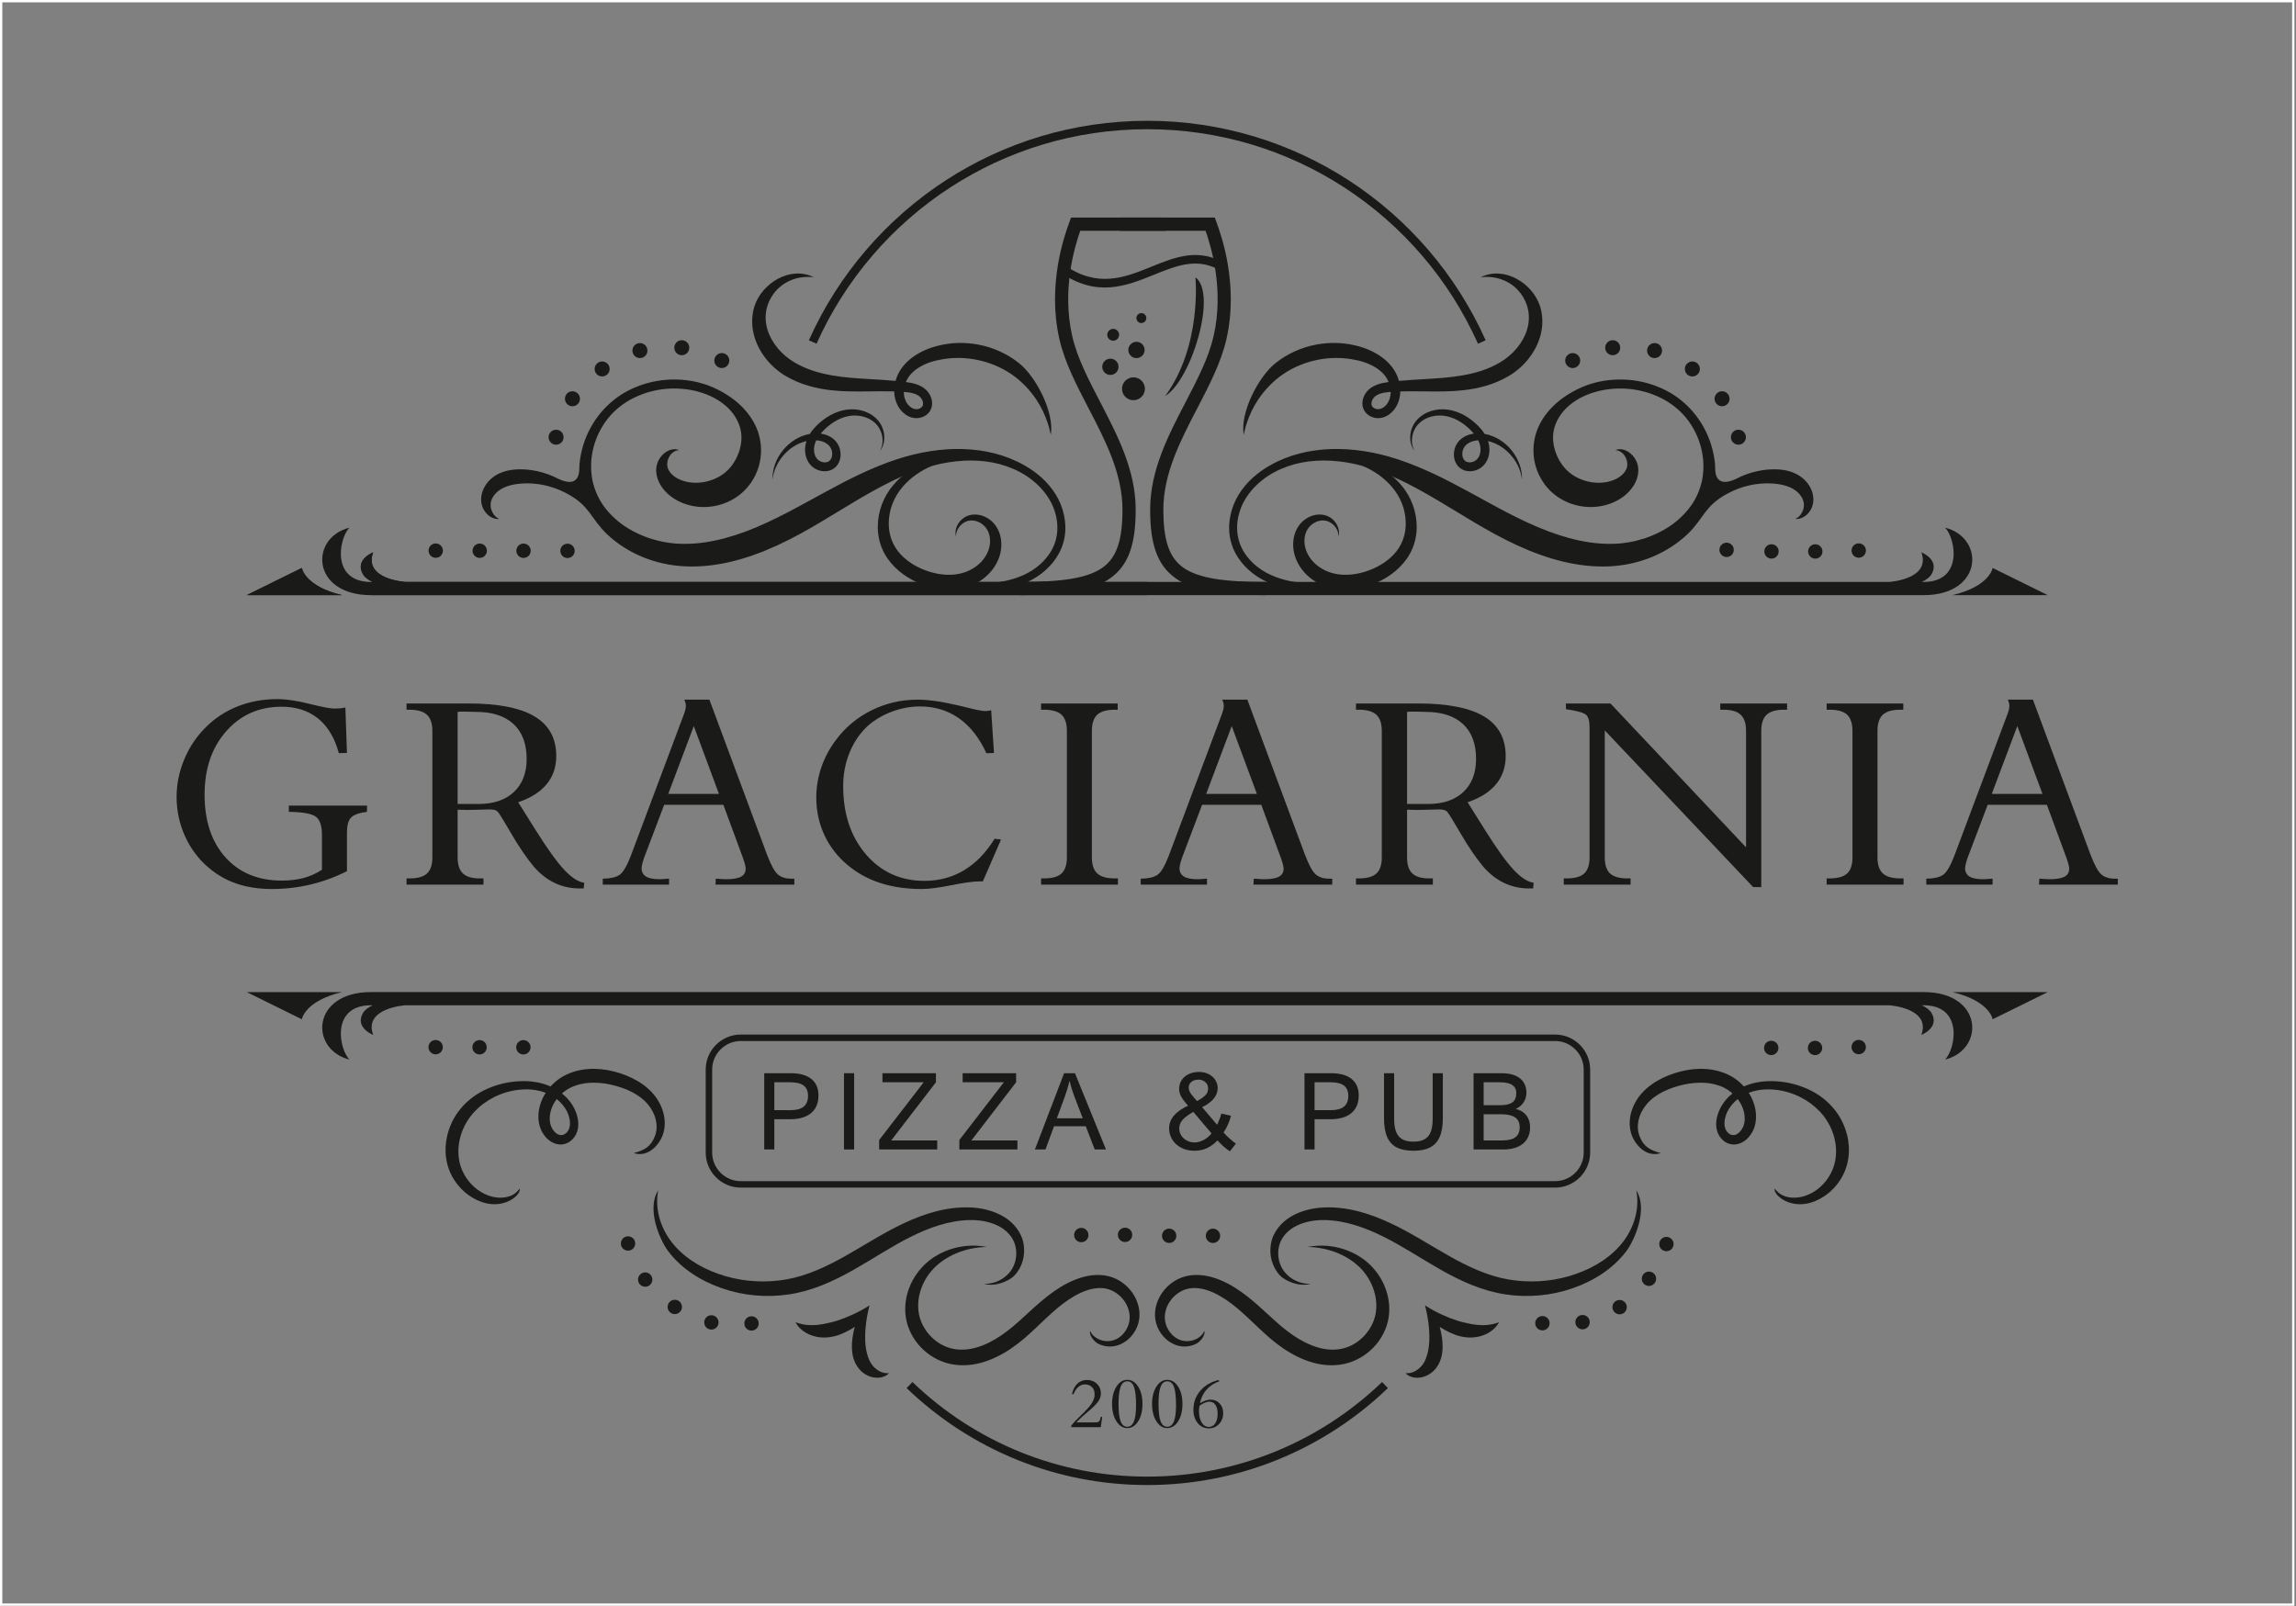 <?xml version="1.0" encoding="UTF-8" standalone="no"?>
<!DOCTYPE svg PUBLIC "-//W3C//DTD SVG 1.1//EN" "http://www.w3.org/Graphics/SVG/1.1/DTD/svg11.dtd">
<svg width="100%" height="100%" viewBox="0 0 1182 827" version="1.1" xmlns="http://www.w3.org/2000/svg" xmlns:xlink="http://www.w3.org/1999/xlink" xml:space="preserve" xmlns:serif="http://www.serif.com/" style="fill-rule:evenodd;clip-rule:evenodd;stroke-miterlimit:22.926;">
    <rect x="0" y="0" width="1182" height="827" fill="#808080" stroke="none"/>
    <g transform="matrix(1,0,0,1,0,-930.118)">
        <g id="Page-4" serif:id="Page 4" transform="matrix(4.167,0,0,4.167,0,930.118)">
            <rect x="0" y="0" width="283.465" height="198.425" style="fill:none;"/>
            <clipPath id="_clip1">
                <rect x="0" y="0" width="283.465" height="198.425"/>
            </clipPath>
            <g clip-path="url(#_clip1)">
                <g id="Warstwa-1" serif:id="Warstwa 1">
                    <g transform="matrix(1,0,0,1,0,-56.636)">
                        <path d="M37.29,126.816C37.29,126.816 37.633,129.081 42.263,130.174L30.485,130.174L37.29,126.816ZM45.833,128.546L46.055,128.546C45.501,128.292 45.054,127.971 44.826,127.564C43.82,125.768 46.102,124.884 46.102,124.884C44.879,128.241 50.11,128.546 50.11,128.546L141.736,128.546L141.736,130.177L45.833,130.177L45.833,128.546Z" style="fill:rgb(26,26,24);"/>
                    </g>
                    <g transform="matrix(1,0,0,1,0,-97.998)">
                        <path d="M126.023,169.907C131.094,169.907 134.323,169.473 136.217,168.133C138.019,166.858 138.675,164.619 138.675,160.964C138.675,156.508 136.539,152.398 134.477,148.431C132.997,145.584 131.553,142.808 130.89,139.935C129.322,133.142 131.561,126.97 132.081,125.539L132.123,125.421L132.318,124.884L144.061,124.884L144.061,126.515L133.459,126.515C132.798,128.4 131.137,133.762 132.477,139.572C133.09,142.23 134.488,144.921 135.923,147.68C138.076,151.821 140.307,156.111 140.307,160.964C140.307,165.18 139.466,167.822 137.153,169.458C134.932,171.029 131.427,171.539 126.023,171.539L126.023,169.907Z" style="fill:rgb(26,26,24);"/>
                    </g>
                    <g transform="matrix(1,0,0,1,0,-97.998)">
                        <path d="M156.378,171.539C150.974,171.539 147.468,171.029 145.247,169.458C142.935,167.822 142.095,165.18 142.095,160.964C142.095,156.111 144.325,151.821 146.478,147.68C147.912,144.921 149.31,142.23 149.924,139.572C151.265,133.762 149.602,128.4 148.942,126.515L138.339,126.515L138.339,124.884L150.083,124.884L150.278,125.421L150.32,125.539C150.839,126.97 153.078,133.142 151.51,139.935C150.847,142.808 149.404,145.584 147.925,148.431C145.861,152.398 143.725,156.508 143.725,160.964C143.725,164.619 144.381,166.858 146.183,168.133C148.079,169.473 151.306,169.907 156.378,169.907L156.378,171.539Z" style="fill:rgb(26,26,24);"/>
                    </g>
                    <g transform="matrix(1,0,0,1,0,-131.037)">
                        <path d="M131.431,163.733C135.58,166.696 138.98,165.317 142.212,164.008C145.266,162.77 148.182,161.59 151.513,163.718L150.956,164.593C148.078,162.753 145.404,163.836 142.602,164.973C139.114,166.385 135.442,167.872 130.829,164.578L131.431,163.733Z" style="fill:rgb(26,26,24);"/>
                    </g>
                    <g transform="matrix(1,0,0,1,0,-102.348)">
                        <path d="M140.032,151.802C140.811,151.802 141.447,151.166 141.447,150.387C141.447,149.607 140.811,148.972 140.032,148.972C139.253,148.972 138.617,149.607 138.617,150.387C138.617,151.166 139.253,151.802 140.032,151.802" style="fill:rgb(26,26,24);"/>
                    </g>
                    <g transform="matrix(1,0,0,1,0,-107.777)">
                        <path d="M137.184,154.108C137.738,154.108 138.19,153.655 138.19,153.101C138.19,152.547 137.738,152.095 137.184,152.095C136.63,152.095 136.177,152.547 136.177,153.101C136.177,153.655 136.63,154.108 137.184,154.108" style="fill:rgb(26,26,24);"/>
                    </g>
                    <g transform="matrix(1,0,0,1,0,-111.941)">
                        <path d="M140.404,156.19C140.959,156.19 141.411,155.737 141.411,155.183C141.411,154.628 140.959,154.176 140.404,154.176C139.85,154.176 139.398,154.628 139.398,155.183C139.398,155.737 139.85,156.19 140.404,156.19" style="fill:rgb(26,26,24);"/>
                    </g>
                    <g transform="matrix(1,0,0,1,0,-115.687)">
                        <path d="M137.528,157.789C137.93,157.789 138.26,157.46 138.26,157.056C138.26,156.653 137.93,156.323 137.528,156.323C137.125,156.323 136.795,156.653 136.795,157.056C136.795,157.46 137.125,157.789 137.528,157.789" style="fill:rgb(26,26,24);"/>
                    </g>
                    <g transform="matrix(1,0,0,1,0,-119.819)">
                        <path d="M141.008,159.736C141.347,159.736 141.622,159.46 141.622,159.123C141.622,158.785 141.347,158.509 141.008,158.509C140.67,158.509 140.394,158.785 140.394,159.123C140.394,159.46 140.67,159.736 141.008,159.736" style="fill:rgb(26,26,24);"/>
                    </g>
                    <g transform="matrix(1,0,0,1,0,-90.38)">
                        <path d="M68.701,145.33C69.211,145.33 69.628,144.913 69.628,144.402C69.628,143.892 69.211,143.476 68.701,143.476C68.19,143.476 67.774,143.892 67.774,144.402C67.774,144.913 68.19,145.33 68.701,145.33" style="fill:rgb(26,26,24);"/>
                    </g>
                    <g transform="matrix(-1,0,0,1,141.445,-99.88)">
                        <path d="M70.723,148.226C70.211,148.226 69.795,148.641 69.795,149.153C69.795,149.665 70.211,150.08 70.723,150.08C71.234,150.08 71.65,149.665 71.65,149.153C71.65,148.641 71.234,148.226 70.723,148.226" style="fill:rgb(26,26,24);"/>
                    </g>
                    <g transform="matrix(-1,0,0,1,148.783,-107.246)">
                        <path d="M74.392,151.909C73.88,151.909 73.464,152.324 73.464,152.836C73.464,153.347 73.88,153.762 74.392,153.762C74.904,153.762 75.319,153.347 75.319,152.836C75.319,152.324 74.904,151.909 74.392,151.909" style="fill:rgb(26,26,24);"/>
                    </g>
                    <g transform="matrix(-1,0,0,1,158.119,-111.788)">
                        <path d="M79.059,154.18C78.547,154.18 78.132,154.593 78.132,155.106C78.132,155.619 78.547,156.034 79.059,156.034C79.571,156.034 79.987,155.619 79.987,155.106C79.987,154.593 79.571,154.18 79.059,154.18" style="fill:rgb(26,26,24);"/>
                    </g>
                    <g transform="matrix(-1,0,0,1,168.462,-112.494)">
                        <path d="M84.231,154.532C83.718,154.532 83.304,154.948 83.304,155.459C83.304,155.971 83.718,156.387 84.231,156.387C84.743,156.387 85.158,155.971 85.158,155.459C85.158,154.948 84.743,154.532 84.231,154.532" style="fill:rgb(26,26,24);"/>
                    </g>
                    <g transform="matrix(1,0,0,1,0,-109.319)">
                        <path d="M89.176,154.799C89.687,154.799 90.103,154.383 90.103,153.872C90.103,153.361 89.687,152.946 89.176,152.946C88.665,152.946 88.25,153.361 88.25,153.872C88.25,154.383 88.665,154.799 89.176,154.799" style="fill:rgb(26,26,24);"/>
                    </g>
                    <g transform="matrix(1,0,0,1,0,-90.38)">
                        <path d="M214.771,145.33C215.282,145.33 215.698,144.913 215.698,144.402C215.698,143.892 215.282,143.476 214.771,143.476C214.26,143.476 213.844,143.892 213.844,144.402C213.844,144.913 214.26,145.33 214.771,145.33" style="fill:rgb(26,26,24);"/>
                    </g>
                    <g transform="matrix(-1,0,0,1,425.5,-99.88)">
                        <path d="M212.75,148.226C213.261,148.226 213.677,148.641 213.677,149.153C213.677,149.665 213.261,150.08 212.75,150.08C212.239,150.08 211.823,149.665 211.823,149.153C211.823,148.641 212.239,148.226 212.75,148.226" style="fill:rgb(26,26,24);"/>
                    </g>
                    <g transform="matrix(-1,0,0,1,418.163,-107.246)">
                        <path d="M209.081,151.909C209.595,151.909 210.009,152.324 210.009,152.836C210.009,153.347 209.595,153.762 209.081,153.762C208.57,153.762 208.155,153.347 208.155,152.836C208.155,152.324 208.57,151.909 209.081,151.909" style="fill:rgb(26,26,24);"/>
                    </g>
                    <g transform="matrix(-1,0,0,1,408.825,-111.788)">
                        <path d="M204.412,154.18C204.925,154.18 205.339,154.593 205.339,155.106C205.339,155.619 204.925,156.034 204.412,156.034C203.899,156.034 203.485,155.619 203.485,155.106C203.485,154.593 203.899,154.18 204.412,154.18" style="fill:rgb(26,26,24);"/>
                    </g>
                    <g transform="matrix(-1,0,0,1,398.481,-112.494)">
                        <path d="M199.24,154.532C199.752,154.532 200.168,154.948 200.168,155.459C200.168,155.971 199.752,156.387 199.24,156.387C198.727,156.387 198.314,155.971 198.314,155.459C198.314,154.948 198.727,154.532 199.24,154.532" style="fill:rgb(26,26,24);"/>
                    </g>
                    <g transform="matrix(1,0,0,1,0,-109.319)">
                        <path d="M194.296,154.799C194.807,154.799 195.223,154.383 195.223,153.872C195.223,153.361 194.807,152.946 194.296,152.946C193.786,152.946 193.369,153.361 193.369,153.872C193.369,154.383 193.786,154.799 194.296,154.799" style="fill:rgb(26,26,24);"/>
                    </g>
                    <g transform="matrix(0.999,0.042,0.042,-0.999,-1.683,189.839)">
                        <path d="M205.885,43.921C205.395,43.921 204.998,44.318 204.999,44.808C204.998,45.298 205.395,45.695 205.885,45.696C206.376,45.695 206.773,45.298 206.772,44.808C206.771,44.318 206.376,43.921 205.885,43.921" style="fill:rgb(26,26,24);"/>
                    </g>
                    <g transform="matrix(0.999,0.041,0.041,-0.999,-1.494,189.966)">
                        <path d="M203.763,39.46C203.275,39.46 202.878,39.857 202.877,40.347C202.878,40.838 203.273,41.235 203.763,41.235C204.254,41.234 204.651,40.837 204.65,40.347C204.651,39.857 204.253,39.461 203.763,39.46" style="fill:rgb(26,26,24);"/>
                    </g>
                    <g transform="matrix(0.999,0.042,0.042,-0.999,-1.368,190.049)">
                        <path d="M200.11,36.084C199.62,36.084 199.222,36.482 199.221,36.972C199.221,37.461 199.619,37.859 200.11,37.859C200.6,37.859 200.997,37.462 200.996,36.972C200.998,36.482 200.6,36.084 200.11,36.084" style="fill:rgb(26,26,24);"/>
                    </g>
                    <g transform="matrix(0.999,0.041,0.041,-0.999,-1.28,190.304)">
                        <path d="M195.556,34.098C195.066,34.098 194.668,34.495 194.668,34.985C194.669,35.476 195.066,35.872 195.556,35.872C196.046,35.872 196.443,35.476 196.443,34.985C196.443,34.495 196.046,34.099 195.556,34.098" style="fill:rgb(26,26,24);"/>
                    </g>
                    <g transform="matrix(0.999,0.041,0.041,-0.999,-1.279,190.509)">
                        <path d="M190.598,33.967C190.108,33.966 189.71,34.364 189.71,34.853C189.71,35.344 190.108,35.741 190.598,35.741C191.087,35.741 191.485,35.343 191.484,34.854C191.485,34.364 191.087,33.967 190.598,33.967" style="fill:rgb(26,26,24);"/>
                    </g>
                    <g transform="matrix(0.999,-0.041,-0.041,-0.999,1.919,201.595)">
                        <path d="M77.586,43.921C78.077,43.921 78.474,44.318 78.475,44.808C78.474,45.298 78.077,45.695 77.586,45.696C77.097,45.695 76.7,45.298 76.7,44.808C76.699,44.318 77.097,43.921 77.586,43.921" style="fill:rgb(26,26,24);"/>
                    </g>
                    <g transform="matrix(0.999,-0.041,-0.041,-0.999,1.736,201.686)">
                        <path d="M79.708,39.46C80.198,39.46 80.596,39.857 80.595,40.347C80.596,40.838 80.198,41.235 79.708,41.235C79.219,41.234 78.821,40.837 78.822,40.347C78.821,39.857 79.218,39.461 79.708,39.46" style="fill:rgb(26,26,24);"/>
                    </g>
                    <g transform="matrix(0.999,-0.041,-0.041,-0.999,1.603,201.846)">
                        <path d="M83.362,36.084C83.853,36.085 84.25,36.482 84.25,36.972C84.25,37.462 83.853,37.859 83.362,37.859C82.873,37.859 82.476,37.462 82.475,36.972C82.475,36.481 82.873,36.084 83.362,36.084" style="fill:rgb(26,26,24);"/>
                    </g>
                    <g transform="matrix(0.999,-0.042,-0.042,-0.999,1.529,202.047)">
                        <path d="M87.916,34.098C88.407,34.097 88.803,34.495 88.804,34.985C88.803,35.475 88.407,35.872 87.916,35.872C87.427,35.872 87.029,35.476 87.029,34.985C87.029,34.496 87.426,34.099 87.916,34.098" style="fill:rgb(26,26,24);"/>
                    </g>
                    <g transform="matrix(0.999,-0.042,-0.042,-0.999,1.528,202.253)">
                        <path d="M92.875,33.967C93.365,33.966 93.762,34.364 93.761,34.853C93.762,35.344 93.365,35.741 92.875,35.741C92.385,35.741 91.987,35.343 91.988,34.854C91.987,34.364 92.385,33.967 92.875,33.967" style="fill:rgb(26,26,24);"/>
                    </g>
                    <g transform="matrix(1,0,0,1,0,123.826)">
                        <path d="M147.811,42.205C147.234,42.495 146.567,42.617 145.919,42.528C145.254,42.437 144.636,42.133 144.137,41.711C143.634,41.286 143.249,40.747 142.999,40.155C142.746,39.55 142.649,38.88 142.707,38.233C142.767,37.578 142.973,36.94 143.295,36.361C143.966,35.153 145.127,34.208 146.531,33.866C147.935,33.523 149.39,33.79 150.701,34.321C151.941,34.824 153.058,35.548 154.095,36.361C155.093,37.143 156.012,38.004 156.943,38.855C157.394,39.267 157.847,39.677 158.313,40.071C158.767,40.453 159.239,40.813 159.73,41.15C160.675,41.8 161.726,42.358 162.847,42.682C163.876,42.98 164.999,43.05 166.041,42.767C168.097,42.21 169.688,40.33 169.978,38.339C170.28,36.266 169.401,34.077 167.829,32.627C166.207,31.131 163.941,30.325 161.696,30.258L161.531,30.253C164.998,29.601 167.56,31.08 168.559,31.848C170.628,33.44 171.823,35.982 171.613,38.509C171.388,41.245 169.38,43.712 166.623,44.565C165.218,44.999 163.675,44.952 162.266,44.565C160.904,44.191 159.651,43.55 158.506,42.766C157.954,42.387 157.424,41.979 156.918,41.546C156.433,41.129 155.963,40.695 155.498,40.258C154.614,39.426 153.746,38.571 152.81,37.792C151.939,37.067 150.989,36.392 149.943,35.913C149.022,35.49 147.92,35.2 146.895,35.388C145.909,35.568 145.037,36.223 144.508,37.019C143.962,37.84 143.743,38.87 144.037,39.812C144.323,40.727 145.06,41.586 146.063,41.83C147.06,42.073 148.251,41.654 148.725,40.762L148.799,40.621C148.942,41.262 148.187,42.016 147.811,42.205" style="fill:rgb(26,26,24);"/>
                    </g>
                    <g transform="matrix(1,0,0,1,0,123.826)">
                        <path d="M135.661,42.205C136.237,42.495 136.905,42.617 137.553,42.528C138.217,42.437 138.837,42.133 139.335,41.711C139.837,41.286 140.223,40.747 140.472,40.155C140.727,39.55 140.824,38.88 140.765,38.233C140.705,37.578 140.498,36.94 140.176,36.361C139.506,35.153 138.344,34.208 136.942,33.866C135.537,33.523 134.082,33.79 132.771,34.321C131.531,34.824 130.414,35.548 129.378,36.361C128.38,37.143 127.461,38.004 126.529,38.855C126.078,39.267 125.626,39.677 125.158,40.071C124.706,40.453 124.233,40.813 123.743,41.15C122.796,41.8 121.746,42.358 120.626,42.682C119.595,42.98 118.473,43.05 117.431,42.767C115.375,42.21 113.783,40.33 113.494,38.339C113.192,36.266 114.071,34.077 115.643,32.627C117.265,31.131 119.531,30.325 121.776,30.258L121.942,30.253C118.474,29.601 115.912,31.08 114.913,31.848C112.843,33.44 111.65,35.982 111.858,38.509C112.084,41.245 114.092,43.712 116.849,44.565C118.254,44.999 119.797,44.952 121.207,44.565C122.568,44.191 123.821,43.55 124.966,42.766C125.518,42.387 126.048,41.979 126.554,41.546C127.04,41.129 127.509,40.695 127.974,40.258C128.858,39.426 129.727,38.571 130.662,37.792C131.533,37.067 132.483,36.392 133.529,35.913C134.45,35.49 135.552,35.2 136.577,35.388C137.563,35.568 138.435,36.223 138.964,37.019C139.51,37.84 139.729,38.87 139.434,39.812C139.149,40.727 138.412,41.586 137.409,41.83C136.412,42.073 135.222,41.654 134.747,40.762L134.673,40.621C134.529,41.262 135.285,42.016 135.661,42.205" style="fill:rgb(26,26,24);"/>
                    </g>
                    <g transform="matrix(1,0,0,1,0,-141.028)">
                        <path d="M99.93,183.077C103.555,174.96 109.475,168.092 116.863,163.299C124.025,158.652 132.567,155.954 141.736,155.954C150.905,155.954 159.447,158.652 166.609,163.299C173.998,168.092 179.917,174.96 183.543,183.077L182.595,183.5C179.051,175.568 173.267,168.855 166.043,164.169C159.048,159.63 150.701,156.994 141.736,156.994C132.771,156.994 124.424,159.63 117.428,164.169C110.206,168.855 104.42,175.568 100.878,183.5L99.93,183.077Z" style="fill:rgb(26,26,24);"/>
                    </g>
                    <g transform="matrix(1,0,0,1,0,-59.682)">
                        <path d="M37.29,129.861L30.485,133.22L42.263,133.22C37.633,132.126 37.29,129.861 37.29,129.861ZM246.182,129.861C246.182,129.861 245.84,132.126 241.21,133.22L252.986,133.22L246.182,129.861ZM45.833,133.223C38.448,133.223 38.219,126.134 43.162,124.884C41.834,126.29 40.924,131.591 45.833,131.591L46.055,131.591C45.501,131.337 45.054,131.016 44.826,130.61C43.82,128.814 46.102,127.93 46.102,127.93C44.879,131.287 50.11,131.591 50.11,131.591L233.363,131.591C233.363,131.591 238.594,131.287 237.372,127.93C237.372,127.93 239.652,128.814 238.647,130.61C238.419,131.016 237.971,131.337 237.418,131.591L237.64,131.591C242.547,131.591 241.637,126.29 240.311,124.884C245.252,126.134 245.024,133.223 237.64,133.223L45.833,133.223Z" style="fill:rgb(26,26,24);"/>
                    </g>
                    <g transform="matrix(1,0,0,1,0,55.084)">
                        <path d="M37.29,70.863L30.485,67.505L42.263,67.505C37.633,68.598 37.29,70.863 37.29,70.863ZM246.182,70.863C246.182,70.863 245.84,68.598 241.21,67.505L252.986,67.505L246.182,70.863ZM45.833,67.502C38.448,67.502 38.219,74.591 43.162,75.84C41.834,74.434 40.924,69.132 45.833,69.132L46.055,69.132C45.501,69.387 45.054,69.708 44.826,70.114C43.82,71.91 46.102,72.795 46.102,72.795C44.879,69.438 50.11,69.132 50.11,69.132L233.363,69.132C233.363,69.132 238.594,69.438 237.372,72.795C237.372,72.795 239.652,71.91 238.647,70.114C238.419,69.708 237.971,69.387 237.418,69.132L237.64,69.132C242.547,69.132 241.637,74.434 240.311,75.84C245.252,74.591 245.024,67.502 237.64,67.502L45.833,67.502Z" style="fill:rgb(26,26,24);"/>
                    </g>
                    <g transform="matrix(0.999,0.04,0.04,-0.999,-5.101,189.685)">
                        <path d="M213.411,129.522C212.92,129.523 212.522,129.921 212.523,130.411C212.525,130.9 212.922,131.297 213.411,131.297C213.901,131.297 214.298,130.899 214.299,130.408C214.297,129.919 213.899,129.522 213.411,129.522" style="fill:rgb(26,26,24);"/>
                    </g>
                    <g transform="matrix(0.999,0.042,0.042,-0.999,-5.226,189.227)">
                        <path d="M218.824,129.522C218.334,129.523 217.937,129.92 217.938,130.41C217.936,130.899 218.334,131.297 218.824,131.297C219.315,131.297 219.712,130.9 219.711,130.409C219.71,129.92 219.315,129.522 218.824,129.522" style="fill:rgb(26,26,24);"/>
                    </g>
                    <g transform="matrix(0.999,0.042,0.042,-0.999,-5.222,189.002)">
                        <path d="M224.237,129.522C223.747,129.523 223.349,129.92 223.35,130.41C223.349,130.899 223.747,131.297 224.237,131.297C224.727,131.297 225.125,130.9 225.125,130.409C225.125,129.92 224.727,129.522 224.237,129.522" style="fill:rgb(26,26,24);"/>
                    </g>
                    <g transform="matrix(0.999,0.043,0.043,-0.999,-5.393,188.433)">
                        <path d="M229.651,129.522C229.163,129.522 228.765,129.919 228.763,130.409C228.763,130.898 229.16,131.296 229.651,131.297C230.138,131.298 230.536,130.901 230.538,130.411C230.538,129.921 230.143,129.523 229.651,129.522" style="fill:rgb(26,26,24);"/>
                    </g>
                    <g transform="matrix(0.999,0.042,0.042,-0.999,-5.412,196.058)">
                        <path d="M53.821,129.522C53.332,129.523 52.934,129.92 52.935,130.41C52.934,130.899 53.331,131.296 53.821,131.297C54.311,131.297 54.709,130.9 54.709,130.41C54.709,129.92 54.312,129.523 53.821,129.522" style="fill:rgb(26,26,24);"/>
                    </g>
                    <g transform="matrix(0.999,0.042,0.042,-0.999,-5.385,195.842)">
                        <path d="M59.235,129.522C58.745,129.523 58.348,129.92 58.348,130.41C58.348,130.899 58.745,131.296 59.235,131.297C59.725,131.297 60.122,130.9 60.122,130.409C60.122,129.92 59.725,129.522 59.235,129.522" style="fill:rgb(26,26,24);"/>
                    </g>
                    <g transform="matrix(0.999,0.042,0.042,-0.999,-5.381,195.617)">
                        <path d="M64.648,129.522C64.158,129.523 63.761,129.92 63.761,130.41C63.761,130.899 64.158,131.296 64.648,131.297C65.138,131.297 65.535,130.9 65.535,130.409C65.535,129.92 65.138,129.522 64.648,129.522" style="fill:rgb(26,26,24);"/>
                    </g>
                    <g transform="matrix(0.999,0.042,0.042,-0.999,-5.355,195.404)">
                        <path d="M70.061,129.522C69.571,129.523 69.174,129.92 69.174,130.41C69.174,130.899 69.572,131.297 70.061,131.297C70.551,131.297 70.948,130.9 70.948,130.409C70.948,129.92 70.551,129.522 70.061,129.522" style="fill:rgb(26,26,24);"/>
                    </g>
                    <g transform="matrix(1,0,0,1,0,-78.537)">
                        <path d="M61.663,142.659C61.663,142.659 61.619,142.634 61.534,142.588C61.452,142.542 61.337,142.464 61.213,142.351C60.969,142.122 60.698,141.712 60.629,141.19C60.592,140.929 60.61,140.666 60.694,140.405C60.78,140.139 60.923,139.878 61.125,139.637C61.534,139.141 62.122,138.78 62.88,138.556C63.62,138.325 64.845,138.177 66.163,138.32C67.482,138.444 68.907,138.896 70.11,139.562C72.889,141.067 72.926,142.525 74.948,144.503C77.409,146.847 80.842,148.347 84.658,148.519C86.538,148.607 88.475,148.387 90.393,147.926C92.311,147.462 94.213,146.763 96.086,145.896C97.966,145.03 99.653,144.075 101.213,143.155C102.749,142.23 104.207,141.352 105.599,140.513C108.356,138.867 110.895,137.508 113.411,136.633C115.924,135.761 118.431,135.322 120.865,135.468C122.079,135.543 123.272,135.768 124.407,136.168C125.541,136.569 126.625,137.133 127.569,137.896C128.838,138.913 129.863,140.246 130.329,141.779C130.812,143.303 130.74,144.995 129.997,146.387C129.256,147.788 127.973,148.896 126.505,149.565C125.029,150.25 123.374,150.544 121.714,150.63L121.738,151.116L121.764,151.612C123.506,151.521 125.284,151.215 126.918,150.458C128.549,149.711 130.003,148.477 130.868,146.843C131.297,146.028 131.55,145.111 131.605,144.195C131.666,143.275 131.537,142.356 131.268,141.487C130.734,139.734 129.572,138.241 128.183,137.129C126.091,135.482 123.597,134.558 120.993,134.192C118.381,133.832 115.647,134.026 112.845,134.704C110.032,135.388 107.205,136.592 104.266,138.107C102.797,138.863 101.296,139.695 99.732,140.55C98.165,141.406 96.542,142.286 94.791,143.09C91.308,144.708 87.921,145.719 84.711,145.739C84.509,145.747 84.311,145.745 84.118,145.732C83.923,145.725 83.729,145.716 83.536,145.708C83.15,145.66 82.763,145.643 82.386,145.567C81.623,145.459 80.89,145.247 80.173,145.024C78.76,144.529 77.441,143.842 76.35,142.938C75.266,142.032 74.355,140.951 73.8,139.713C73.512,139.098 73.31,138.457 73.174,137.798C73.055,137.136 73.012,136.462 73.031,135.789C73.143,133.097 74.44,130.482 76.519,128.833C77.554,128 78.604,127.516 79.518,127.184C80.439,126.86 81.247,126.709 81.928,126.622C83.297,126.471 84.164,126.565 84.775,126.636C85.081,126.678 85.328,126.714 85.543,126.766C85.761,126.811 85.953,126.845 86.147,126.905C86.536,127.01 86.956,127.124 87.627,127.414C89.174,128.094 90.187,129.044 90.789,129.969C91.383,130.903 91.613,131.814 91.603,132.646C91.59,133.487 91.39,134.298 90.992,135.114C90.79,135.52 90.534,135.925 90.207,136.309C89.878,136.695 89.49,137.053 88.967,137.362C87.932,137.984 86.628,138.291 85.431,138.164C84.231,138.058 83.15,137.501 82.687,136.757C82.629,136.663 82.58,136.567 82.536,136.468L82.486,136.335C82.475,136.287 82.463,136.239 82.452,136.193C82.415,135.997 82.422,135.786 82.458,135.587C82.53,135.183 82.729,134.843 82.949,134.61C83.17,134.378 83.42,134.255 83.602,134.209C83.693,134.174 83.766,134.176 83.817,134.164C83.867,134.156 83.894,134.151 83.894,134.151C83.894,134.151 83.869,134.143 83.82,134.127C83.772,134.116 83.697,134.077 83.596,134.068C83.394,134.026 83.066,134.023 82.674,134.176C82.291,134.333 81.848,134.642 81.511,135.163C81.344,135.422 81.2,135.733 81.122,136.101C81.106,136.193 81.09,136.288 81.078,136.386C81.075,136.487 81.071,136.588 81.068,136.692C81.074,136.884 81.095,137.082 81.134,137.283C81.294,138.091 81.775,138.869 82.421,139.48C83.066,140.1 83.901,140.573 84.809,140.859C86.63,141.449 88.836,141.262 90.652,140.174C91.56,139.638 92.258,138.932 92.749,138.227C93.247,137.519 93.56,136.802 93.756,136.115C94.139,134.736 94.083,133.477 93.772,132.306C93.615,131.717 93.375,131.153 93.066,130.62C92.758,130.083 92.382,129.565 91.927,129.068C91.009,128.079 89.786,127.15 88.071,126.393C87.325,126.072 86.859,125.945 86.429,125.829C86.215,125.764 86.004,125.725 85.765,125.675C85.527,125.619 85.257,125.579 84.92,125.534C84.247,125.455 83.297,125.351 81.796,125.517C81.049,125.612 80.162,125.777 79.147,126.135C78.14,126.5 76.98,127.035 75.826,127.964C73.504,129.818 71.953,132.603 71.614,135.681L71.604,135.785L71.604,135.789C71.599,135.83 71.596,135.875 71.593,135.923C71.572,136.197 71.56,136.472 71.558,136.749C71.511,137.208 71.376,137.681 70.954,137.939C70.387,138.286 69.474,137.936 69.039,137.732C68.213,137.298 67.317,136.962 66.421,136.77C64.906,136.431 63.442,136.456 62.347,136.787C61.803,136.951 61.286,137.204 60.836,137.561C60.391,137.915 60.038,138.345 59.799,138.816C59.558,139.283 59.437,139.791 59.439,140.265C59.437,140.746 59.576,141.186 59.764,141.515C60.145,142.193 60.704,142.501 61.076,142.604C61.267,142.655 61.415,142.666 61.514,142.666C61.612,142.661 61.663,142.659 61.663,142.659" style="fill:rgb(26,26,24);"/>
                    </g>
                    <g transform="matrix(1,0,0,1,0,-69.234)">
                        <path d="M118.116,135.531C118.123,135.531 118.103,135.415 118.135,135.205C118.168,134.999 118.247,134.692 118.476,134.382C118.695,134.074 119.063,133.751 119.547,133.611C120.019,133.471 120.615,133.543 121.137,133.86C121.668,134.175 122.085,134.708 122.236,135.389C122.396,136.063 122.315,136.859 121.975,137.569C121.637,138.282 121.058,138.937 120.311,139.408C119.565,139.891 118.687,140.17 117.727,140.241C116.776,140.312 115.592,140.176 114.355,139.717C113.127,139.264 111.849,138.501 110.949,137.359C110.504,136.787 110.168,136.132 109.983,135.402C109.794,134.675 109.756,133.89 109.849,133.114C109.897,132.726 109.983,132.342 110.092,131.964C110.21,131.59 110.354,131.222 110.528,130.871C110.882,130.174 111.351,129.528 111.895,128.973C112.983,127.853 114.336,127.076 115.647,126.598C116.965,126.121 118.245,125.919 119.325,125.841C120.408,125.765 121.297,125.799 121.909,125.835C122.522,125.874 122.863,125.912 122.863,125.912L122.868,125.874L122.875,125.834C122.875,125.834 122.538,125.768 121.926,125.68C121.312,125.596 120.422,125.492 119.313,125.486C118.206,125.482 116.876,125.589 115.451,125.99C114.032,126.396 112.522,127.116 111.229,128.277C110.582,128.855 110.002,129.543 109.537,130.331C109.307,130.726 109.112,131.144 108.947,131.575C108.791,132.009 108.661,132.455 108.576,132.914C108.408,133.83 108.395,134.787 108.58,135.716C108.758,136.645 109.154,137.54 109.685,138.292C110.762,139.807 112.27,140.778 113.711,141.367C115.16,141.963 116.624,142.177 117.863,142.085C118.486,142.036 119.096,141.914 119.685,141.71C120.272,141.505 120.816,141.216 121.306,140.869C122.287,140.18 123.036,139.214 123.421,138.152C123.808,137.088 123.8,135.954 123.44,135.003C123.26,134.528 122.989,134.102 122.652,133.763C122.315,133.427 121.931,133.184 121.537,133.027C120.746,132.708 119.916,132.761 119.323,133.07C118.731,133.378 118.397,133.845 118.224,134.242C118.046,134.641 118.039,134.986 118.056,135.203C118.074,135.423 118.123,135.53 118.116,135.531" style="fill:rgb(26,26,24);"/>
                    </g>
                    <g transform="matrix(1,0,0,1,0,133.12)">
                        <path d="M98.28,30.26C98.28,30.26 98.297,30.292 98.33,30.353C98.363,30.416 98.416,30.504 98.494,30.612C98.651,30.828 98.912,31.134 99.324,31.412C99.732,31.696 100.286,31.948 100.941,32.073C101.599,32.199 102.344,32.179 103.066,32C103.81,31.831 104.71,31.409 105.604,30.841C105.518,31.16 105.445,31.481 105.388,31.798C105.194,32.818 105.202,33.856 105.412,34.611C105.613,35.367 106.046,36.065 106.638,36.513C107.215,36.95 107.848,37.123 108.368,37.124C108.892,37.132 109.288,36.966 109.513,36.82C109.743,36.676 109.826,36.55 109.83,36.558C109.829,36.55 109.683,36.579 109.443,36.553C109.206,36.531 108.884,36.452 108.563,36.261C108.243,36.08 107.919,35.789 107.672,35.438C107.438,35.1 107.256,34.66 107.12,34.153C106.979,33.649 106.862,32.873 106.885,31.95C106.894,31.249 106.966,30.493 107.087,29.756L107.089,29.751L107.09,29.747L107.091,29.736L107.093,29.725L107.095,29.714L107.097,29.705L107.097,29.703L107.099,29.693L107.1,29.682L107.102,29.672L107.104,29.661L107.104,29.66L107.106,29.65L107.109,29.629L107.112,29.618L107.112,29.615L107.113,29.607L107.115,29.597L107.12,29.57L107.121,29.565L107.122,29.554L107.125,29.543L107.128,29.525L107.129,29.522L107.13,29.512L107.132,29.501L107.134,29.491L107.136,29.481L107.138,29.469L107.14,29.459L107.141,29.449L107.144,29.438L107.144,29.435L107.146,29.427L107.148,29.417L107.149,29.406L107.151,29.395L107.153,29.391L107.154,29.385L107.156,29.374L107.158,29.364L107.161,29.347L107.162,29.342L107.168,29.311L107.17,29.302L107.17,29.301L107.171,29.29L107.174,29.28L107.176,29.268L107.178,29.258L107.178,29.258L107.181,29.248L107.182,29.238L107.184,29.227L107.187,29.216L107.188,29.213L107.189,29.206L107.19,29.195L107.193,29.185L107.195,29.174L107.196,29.169L107.198,29.164L107.199,29.154L107.204,29.133L107.205,29.125L107.206,29.122L107.21,29.101L107.212,29.091L107.218,29.066L107.221,29.051L107.227,29.023L107.23,29.007L107.233,28.993L107.236,28.979L107.239,28.964L107.243,28.949L107.245,28.934L107.248,28.92L107.252,28.906L107.255,28.891L107.258,28.876L107.261,28.862L107.264,28.848L107.267,28.833L107.27,28.819L107.273,28.804L107.277,28.79L107.28,28.775L107.283,28.761L107.29,28.732L107.293,28.719L107.296,28.704L107.302,28.675L107.303,28.675L107.306,28.661L107.309,28.647L107.309,28.646L107.312,28.633L107.315,28.618L107.319,28.603L107.322,28.589L107.325,28.576L107.328,28.561L107.332,28.547L107.335,28.533L107.342,28.505L107.345,28.492L107.345,28.491L107.348,28.477L107.355,28.449L107.358,28.435L107.361,28.421L107.365,28.407L107.368,28.393L107.372,28.379L107.375,28.365L107.382,28.338L107.385,28.324L107.389,28.31L107.392,28.296L107.396,28.282L107.399,28.269L107.403,28.255L107.406,28.241L107.409,28.227L107.413,28.214L107.416,28.2L107.419,28.187L107.422,28.173L107.406,28.184L107.39,28.195L107.373,28.206L107.357,28.217L107.348,28.222L107.34,28.227L107.323,28.238L107.308,28.249L107.29,28.26L107.274,28.271L107.271,28.272L107.257,28.281L107.241,28.292L107.224,28.303L107.207,28.314L107.194,28.321L107.19,28.324L107.156,28.345L107.123,28.366L107.117,28.37L107.106,28.377L107.089,28.387L107.072,28.398L107.055,28.408L107.039,28.418L107.038,28.419L107.021,28.428L107.004,28.439L106.97,28.46L106.961,28.465L106.952,28.47L106.935,28.481L106.918,28.492L106.9,28.502L106.883,28.512L106.882,28.512L106.849,28.533L106.832,28.543L106.814,28.552L106.803,28.56L106.797,28.563L106.78,28.573L106.762,28.583L106.745,28.593L106.728,28.603L106.724,28.606L106.711,28.613L106.692,28.623L106.675,28.634L106.658,28.644L106.643,28.652L106.64,28.654L106.623,28.663L106.605,28.673L106.587,28.683L106.571,28.693L106.563,28.697L106.552,28.704L106.517,28.723L106.499,28.733L106.464,28.752L106.447,28.762L106.428,28.771L106.411,28.782L106.4,28.787L106.375,28.801L106.358,28.81L106.34,28.82L106.323,28.83C104.965,29.562 103.511,30.094 102.641,30.283C102.069,30.424 101.534,30.533 101.034,30.584C100.532,30.635 100.057,30.636 99.65,30.59C99.24,30.551 98.899,30.463 98.658,30.39C98.537,30.354 98.443,30.32 98.379,30.296C98.314,30.272 98.28,30.26 98.28,30.26" style="fill:rgb(26,26,24);"/>
                    </g>
                    <g transform="matrix(1,0,0,1,0,-88.73)">
                        <path d="M102.814,144.839C102.813,144.581 102.755,144.309 102.629,144.083C102.574,143.966 102.493,143.869 102.412,143.777C102.316,143.685 102.214,143.592 102.096,143.52C101.745,143.287 101.307,143.165 100.849,143.132C100.762,143.307 100.693,143.487 100.644,143.67C100.496,144.217 100.551,144.835 100.829,145.266C101.075,145.69 101.642,145.935 102.088,145.848C102.53,145.781 102.809,145.373 102.814,144.839ZM104.629,139.344C106.082,139.145 107.622,139.638 108.525,140.741C109.419,141.839 109.498,143.469 108.695,144.48C109.34,143.369 109.023,141.904 108.172,141.059C107.303,140.198 105.958,139.908 104.765,140.157C103.549,140.404 102.441,141.156 101.569,142.107C101.509,142.174 101.45,142.241 101.393,142.31C101.8,142.365 102.207,142.489 102.59,142.71C102.769,142.809 102.935,142.938 103.09,143.077C103.247,143.233 103.393,143.402 103.498,143.592C103.722,143.965 103.835,144.388 103.852,144.824C103.864,145.257 103.767,145.723 103.495,146.128C103.226,146.534 102.774,146.833 102.299,146.921C101.824,147.016 101.348,146.945 100.93,146.759C100.515,146.581 100.128,146.252 99.891,145.862C99.405,145.085 99.367,144.171 99.591,143.376C99.605,143.328 99.62,143.281 99.635,143.234C98.682,143.453 97.786,143.975 97.087,144.678C96.194,145.565 95.579,146.746 95.441,148.01C95.398,146.739 95.872,145.416 96.733,144.36C97.533,143.369 98.698,142.592 100.056,142.347C100.275,141.993 100.538,141.678 100.813,141.396C101.843,140.347 103.162,139.541 104.629,139.344" style="fill:rgb(26,26,24);"/>
                    </g>
                    <g transform="matrix(1,0,0,1,0,-111.89)">
                        <path d="M111.664,160.317C111.661,160.704 111.735,161.09 111.901,161.444C112.045,161.748 112.261,162.026 112.538,162.22C112.807,162.409 113.137,162.506 113.461,162.424C113.731,162.356 113.988,162.166 114.03,161.874C114.079,161.585 113.939,161.256 113.752,161.034C113.548,160.781 113.233,160.625 112.929,160.526C112.581,160.41 112.207,160.363 111.843,160.331C111.783,160.326 111.723,160.322 111.664,160.317ZM110.642,158.955C110.798,158.385 111.053,157.852 111.399,157.373C111.778,156.849 112.238,156.398 112.761,156.02C113.788,155.278 114.913,154.828 116.145,154.548C117.713,154.193 119.255,154.18 120.837,154.465C122.677,154.799 124.493,155.626 125.946,156.804C127.996,158.465 130.285,162.841 129.819,165.624L129.706,165.133C129.645,164.832 129.549,164.519 129.461,164.229C129.12,163.187 128.65,162.191 128.042,161.279C127.228,160.058 126.165,158.956 124.955,158.127C123.635,157.222 122.071,156.601 120.497,156.315C119.146,156.07 117.84,156.053 116.486,156.274C115.465,156.441 114.481,156.722 113.591,157.26C112.847,157.709 112.247,158.295 111.918,159.095C111.939,159.099 111.961,159.102 111.983,159.105C112.441,159.168 112.884,159.249 113.319,159.41C113.832,159.6 114.304,159.885 114.643,160.323C115.029,160.822 115.235,161.431 115.129,162.062C115.07,162.412 114.892,162.749 114.637,162.996C114.386,163.242 114.071,163.41 113.732,163.495C113.407,163.577 113.06,163.581 112.735,163.505C112.439,163.435 112.159,163.309 111.908,163.138C111.465,162.837 111.121,162.424 110.881,161.947C110.614,161.417 110.485,160.843 110.475,160.255C109.427,160.222 108.38,160.243 107.332,160.255C105.752,160.274 104.21,160.286 102.636,160.103C101.731,159.999 100.843,159.835 99.967,159.584C98.951,159.292 97.982,158.891 97.072,158.353C95.154,157.22 93.601,155.283 93.096,153.095C92.847,152.016 92.865,150.842 93.193,149.782C94.084,146.905 97.618,144.692 100.539,146.147L100.275,146.124C100.174,146.115 100.077,146.107 99.972,146.105C99.598,146.093 99.221,146.122 98.853,146.183C98.3,146.278 97.757,146.466 97.261,146.728C96.647,147.051 96.1,147.505 95.672,148.052C95.19,148.668 94.841,149.404 94.684,150.172C94.602,150.574 94.574,150.985 94.598,151.395C94.621,151.815 94.697,152.233 94.821,152.637C95.081,153.475 95.532,154.26 96.093,154.931C96.664,155.613 97.343,156.183 98.104,156.641C99.6,157.541 101.187,157.997 102.893,158.292C104.379,158.548 105.866,158.64 107.368,158.73C108.46,158.797 109.552,158.853 110.642,158.955" style="fill:rgb(26,26,24);"/>
                    </g>
                    <g transform="matrix(1,0,0,1,0,109.025)">
                        <path d="M105.414,47.906C107.792,46.567 110.075,45.023 112.516,43.804C114.776,42.676 117.261,41.776 119.813,41.733C121,41.713 122.223,41.91 123.297,42.436C124.306,42.93 125.154,43.794 125.438,44.901C125.719,45.999 125.494,47.236 124.785,48.13C124.055,49.048 122.896,49.612 121.723,49.613L121.564,49.614C123.07,50.037 124.756,49.185 125.32,48.597C126.303,47.572 126.704,46.07 126.457,44.686C126.224,43.232 125.181,41.988 123.928,41.27C122.682,40.556 121.257,40.223 119.831,40.172C118.422,40.122 117.009,40.303 115.645,40.655C114.286,41.006 112.97,41.517 111.699,42.111C109.179,43.288 106.855,44.81 104.437,46.173C102.171,47.451 99.741,48.611 97.161,49.065C94.665,49.503 92.065,49.371 89.631,48.664C88.434,48.316 87.269,47.838 86.191,47.209C85.134,46.593 84.16,45.827 83.349,44.907C81.759,43.109 80.871,40.616 81.291,38.218L81.318,38.062C79.827,40.403 81.558,44.258 82.539,45.564C83.352,46.646 84.365,47.575 85.485,48.331C86.621,49.099 87.864,49.7 89.157,50.151C91.809,51.077 94.687,51.338 97.464,50.92C98.879,50.707 100.269,50.305 101.596,49.773C102.913,49.247 104.179,48.601 105.414,47.906" style="fill:rgb(26,26,24);"/>
                    </g>
                    <g transform="matrix(0.999,0.042,0.042,-0.999,-2.845,196.11)">
                        <path d="M53.821,68.158C53.332,68.157 52.934,68.554 52.935,69.044C52.934,69.534 53.331,69.932 53.821,69.931C54.311,69.932 54.709,69.534 54.709,69.045C54.709,68.555 54.312,68.158 53.821,68.158" style="fill:rgb(26,26,24);"/>
                    </g>
                    <g transform="matrix(0.999,0.042,0.042,-0.999,-2.829,195.894)">
                        <path d="M59.235,68.158C58.745,68.157 58.348,68.554 58.348,69.044C58.348,69.534 58.745,69.932 59.235,69.931C59.725,69.932 60.122,69.534 60.122,69.045C60.122,68.555 59.725,68.158 59.235,68.158" style="fill:rgb(26,26,24);"/>
                    </g>
                    <g transform="matrix(0.999,0.042,0.042,-0.999,-2.824,195.668)">
                        <path d="M64.648,68.158C64.158,68.157 63.761,68.554 63.761,69.044C63.761,69.534 64.158,69.932 64.648,69.931C65.138,69.932 65.535,69.534 65.535,69.044C65.535,68.555 65.138,68.158 64.648,68.158" style="fill:rgb(26,26,24);"/>
                    </g>
                    <g transform="matrix(1,0,0,1,0,-69.234)">
                        <path d="M165.356,135.531C165.35,135.531 165.369,135.415 165.337,135.205C165.305,134.999 165.225,134.692 164.996,134.382C164.777,134.074 164.41,133.751 163.926,133.611C163.454,133.471 162.858,133.543 162.335,133.86C161.804,134.175 161.387,134.708 161.235,135.389C161.076,136.063 161.158,136.859 161.498,137.569C161.835,138.282 162.414,138.937 163.162,139.408C163.908,139.891 164.786,140.17 165.745,140.241C166.697,140.312 167.881,140.176 169.117,139.717C170.346,139.264 171.623,138.501 172.523,137.359C172.968,136.787 173.304,136.132 173.49,135.402C173.678,134.675 173.717,133.89 173.623,133.114C173.576,132.726 173.49,132.342 173.381,131.964C173.262,131.59 173.119,131.222 172.945,130.871C172.591,130.174 172.121,129.528 171.577,128.973C170.489,127.853 169.136,127.076 167.826,126.598C166.507,126.121 165.227,125.919 164.147,125.841C163.065,125.765 162.176,125.799 161.563,125.835C160.95,125.874 160.61,125.912 160.61,125.912L160.604,125.874L160.598,125.834C160.598,125.834 160.935,125.768 161.548,125.68C162.16,125.596 163.051,125.492 164.16,125.486C165.266,125.482 166.597,125.589 168.022,125.99C169.441,126.396 170.95,127.116 172.243,128.277C172.891,128.855 173.47,129.543 173.936,130.331C174.165,130.726 174.36,131.144 174.526,131.575C174.681,132.009 174.811,132.455 174.897,132.914C175.065,133.83 175.078,134.787 174.893,135.716C174.714,136.645 174.318,137.54 173.788,138.292C172.711,139.807 171.202,140.778 169.761,141.367C168.313,141.963 166.849,142.177 165.609,142.085C164.987,142.036 164.377,141.914 163.787,141.71C163.2,141.505 162.657,141.216 162.167,140.869C161.187,140.18 160.435,139.214 160.052,138.152C159.663,137.088 159.672,135.954 160.033,135.003C160.212,134.528 160.483,134.102 160.821,133.763C161.158,133.427 161.542,133.184 161.936,133.027C162.726,132.708 163.556,132.761 164.149,133.07C164.741,133.378 165.075,133.845 165.247,134.242C165.427,134.641 165.434,134.986 165.417,135.203C165.399,135.423 165.349,135.53 165.356,135.531" style="fill:rgb(26,26,24);"/>
                    </g>
                    <g transform="matrix(1,0,0,1,0,109.025)">
                        <path d="M178.058,47.906C175.68,46.567 173.397,45.023 170.956,43.804C168.695,42.676 166.211,41.776 163.659,41.733C162.472,41.713 161.248,41.91 160.175,42.436C159.166,42.93 158.318,43.794 158.034,44.901C157.753,45.999 157.978,47.236 158.687,48.13C159.416,49.048 160.576,49.612 161.749,49.613L161.907,49.614C160.401,50.037 158.717,49.185 158.151,48.597C157.169,47.572 156.768,46.07 157.015,44.686C157.247,43.232 158.29,41.988 159.545,41.27C160.789,40.556 162.215,40.223 163.641,40.172C165.05,40.122 166.463,40.303 167.826,40.655C169.186,41.006 170.501,41.517 171.773,42.111C174.292,43.288 176.618,44.81 179.034,46.173C181.3,47.451 183.73,48.611 186.311,49.065C188.806,49.503 191.407,49.371 193.841,48.664C195.038,48.316 196.202,47.838 197.281,47.209C198.337,46.593 199.31,45.827 200.123,44.907C201.711,43.109 202.601,40.616 202.18,38.218L202.155,38.062C203.644,40.403 201.914,44.258 200.932,45.564C200.119,46.646 199.106,47.575 197.986,48.331C196.851,49.099 195.608,49.7 194.315,50.151C191.663,51.077 188.784,51.338 186.007,50.92C184.592,50.707 183.203,50.305 181.876,49.773C180.558,49.247 179.293,48.601 178.058,47.906" style="fill:rgb(26,26,24);"/>
                    </g>
                    <g transform="matrix(1,0,0,1,0,133.12)">
                        <path d="M185.193,30.26C185.193,30.26 185.175,30.292 185.143,30.353C185.109,30.416 185.057,30.504 184.978,30.612C184.821,30.828 184.56,31.134 184.148,31.412C183.741,31.696 183.187,31.948 182.531,32.073C181.874,32.199 181.129,32.179 180.406,32C179.663,31.831 178.763,31.409 177.869,30.841C177.955,31.16 178.028,31.481 178.084,31.798C178.278,32.818 178.271,33.856 178.061,34.611C177.86,35.367 177.427,36.065 176.834,36.513C176.258,36.95 175.624,37.123 175.104,37.124C174.58,37.132 174.185,36.966 173.96,36.82C173.73,36.676 173.647,36.55 173.643,36.558C173.644,36.55 173.79,36.579 174.03,36.553C174.268,36.531 174.589,36.452 174.908,36.261C175.23,36.08 175.554,35.789 175.8,35.438C176.035,35.1 176.215,34.66 176.353,34.153C176.493,33.649 176.61,32.873 176.588,31.95C176.578,31.249 176.506,30.493 176.384,29.756L176.382,29.736L176.379,29.725L176.378,29.714L176.376,29.705L176.376,29.703L176.374,29.693L176.373,29.682L176.371,29.672L176.369,29.661L176.369,29.66L176.367,29.65L176.365,29.64L176.363,29.629L176.362,29.618L176.36,29.615L176.358,29.597L176.356,29.586L176.354,29.575L176.352,29.565L176.35,29.554L176.348,29.543L176.346,29.533L176.345,29.525L176.345,29.522L176.342,29.512L176.341,29.501L176.333,29.459L176.33,29.449L176.329,29.438L176.328,29.435L176.326,29.427L176.325,29.417L176.323,29.406L176.321,29.395L176.32,29.391L176.315,29.364L176.313,29.353L176.311,29.342L176.307,29.322L176.305,29.311L176.303,29.302L176.303,29.301L176.3,29.29L176.299,29.28L176.296,29.268L176.294,29.258L176.294,29.258L176.293,29.248L176.29,29.238L176.288,29.227L176.286,29.216L176.284,29.206L176.279,29.185L176.278,29.174L176.276,29.169L176.276,29.164L176.273,29.154L176.27,29.144L176.27,29.133L176.267,29.125L176.267,29.122L176.262,29.101L176.26,29.091L176.258,29.081L176.255,29.066L176.249,29.036L176.246,29.023L176.243,29.007L176.237,28.979L176.23,28.949L176.228,28.934L176.221,28.906L176.219,28.891L176.215,28.876L176.212,28.862L176.209,28.848L176.206,28.833L176.202,28.819L176.199,28.804L176.196,28.79L176.193,28.775L176.189,28.761L176.187,28.747L176.183,28.732L176.179,28.719L176.167,28.661L176.164,28.647L176.164,28.646L176.16,28.633L176.157,28.618L176.154,28.603L176.148,28.576L176.144,28.561L176.14,28.547L176.137,28.533L176.131,28.505L176.128,28.492L176.128,28.491L176.124,28.477L176.118,28.449L176.115,28.435L176.111,28.421L176.107,28.407L176.105,28.393L176.101,28.379L176.098,28.365L176.094,28.351L176.09,28.338L176.088,28.324L176.084,28.31L176.081,28.296L176.077,28.282L176.073,28.269L176.071,28.255L176.068,28.241L176.063,28.227L176.06,28.214L176.056,28.2L176.053,28.187L176.051,28.173L176.066,28.184L176.083,28.195L176.099,28.206L176.116,28.217L176.126,28.222L176.132,28.227L176.165,28.249L176.182,28.26L176.201,28.272L176.215,28.281L176.232,28.292L176.249,28.303L176.266,28.314L176.278,28.321L176.283,28.324L176.3,28.334L176.316,28.345L176.35,28.366L176.356,28.37L176.367,28.377L176.384,28.387L176.418,28.408L176.435,28.419L176.452,28.428L176.469,28.439L176.503,28.46L176.511,28.465L176.537,28.481L176.554,28.492L176.572,28.502L176.589,28.512L176.59,28.512L176.606,28.522L176.624,28.533L176.658,28.552L176.67,28.56L176.676,28.563L176.693,28.573L176.71,28.583L176.744,28.603L176.78,28.623L176.797,28.634L176.829,28.652L176.832,28.654L176.85,28.663L176.868,28.673L176.885,28.683L176.903,28.693L176.91,28.697L176.92,28.704L176.955,28.723L176.973,28.733L176.991,28.743L176.991,28.743L177.009,28.752L177.026,28.762L177.043,28.771L177.062,28.782L177.071,28.787L177.079,28.791L177.097,28.801L177.115,28.81L177.133,28.82L177.15,28.83C178.508,29.562 179.962,30.094 180.831,30.283C181.403,30.424 181.939,30.533 182.439,30.584C182.941,30.635 183.415,30.636 183.822,30.59C184.232,30.551 184.573,30.463 184.815,30.39C184.935,30.354 185.03,30.32 185.093,30.296C185.158,30.272 185.193,30.26 185.193,30.26" style="fill:rgb(26,26,24);"/>
                    </g>
                    <g transform="matrix(1,0,0,1,0,-88.73)">
                        <path d="M180.659,144.839C180.66,144.581 180.718,144.309 180.842,144.083C180.899,143.966 180.981,143.869 181.06,143.777C181.156,143.685 181.259,143.592 181.376,143.52C181.727,143.287 182.166,143.165 182.623,143.132C182.71,143.307 182.78,143.487 182.828,143.67C182.977,144.217 182.922,144.835 182.644,145.266C182.396,145.69 181.831,145.935 181.385,145.848C180.943,145.781 180.664,145.373 180.659,144.839ZM178.844,139.344C177.39,139.145 175.85,139.638 174.947,140.741C174.054,141.839 173.975,143.469 174.779,144.48C174.132,143.369 174.449,141.904 175.301,141.059C176.169,140.198 177.513,139.908 178.708,140.157C179.924,140.404 181.032,141.156 181.903,142.107C181.964,142.174 182.023,142.241 182.08,142.31C181.672,142.365 181.266,142.489 180.883,142.71C180.703,142.809 180.539,142.938 180.382,143.077C180.224,143.233 180.079,143.402 179.974,143.592C179.75,143.965 179.637,144.388 179.62,144.824C179.608,145.257 179.705,145.723 179.977,146.128C180.246,146.534 180.698,146.833 181.173,146.921C181.648,147.016 182.125,146.945 182.542,146.759C182.957,146.581 183.345,146.252 183.582,145.862C184.067,145.085 184.106,144.171 183.882,143.376C183.868,143.328 183.853,143.281 183.837,143.234C184.79,143.453 185.687,143.975 186.386,144.678C187.278,145.565 187.894,146.746 188.032,148.01C188.074,146.739 187.601,145.416 186.74,144.36C185.939,143.369 184.774,142.592 183.417,142.347C183.196,141.993 182.934,141.678 182.659,141.396C181.63,140.347 180.31,139.541 178.844,139.344" style="fill:rgb(26,26,24);"/>
                    </g>
                    <g transform="matrix(1,0,0,1,0,-111.89)">
                        <path d="M171.809,160.317C171.812,160.704 171.737,161.09 171.572,161.444C171.428,161.748 171.211,162.026 170.934,162.22C170.665,162.409 170.336,162.506 170.01,162.424C169.742,162.356 169.485,162.166 169.441,161.874C169.394,161.585 169.534,161.256 169.721,161.034C169.925,160.781 170.24,160.625 170.543,160.526C170.892,160.41 171.266,160.363 171.63,160.331C171.69,160.326 171.75,160.322 171.809,160.317ZM172.83,158.955C172.676,158.385 172.42,157.852 172.073,157.373C171.694,156.849 171.235,156.398 170.711,156.02C169.686,155.278 168.561,154.828 167.327,154.548C165.759,154.193 164.217,154.18 162.636,154.465C160.795,154.799 158.979,155.626 157.528,156.804C155.478,158.465 153.188,162.841 153.653,165.624L153.765,165.133C153.827,164.832 153.924,164.519 154.012,164.229C154.353,163.187 154.823,162.191 155.431,161.279C156.245,160.058 157.307,158.956 158.517,158.127C159.838,157.222 161.402,156.601 162.975,156.315C164.326,156.07 165.632,156.053 166.986,156.274C168.006,156.441 168.991,156.722 169.881,157.26C170.626,157.709 171.225,158.295 171.555,159.095C171.533,159.099 171.511,159.102 171.49,159.105C171.032,159.168 170.589,159.249 170.154,159.41C169.64,159.6 169.169,159.885 168.829,160.323C168.443,160.822 168.237,161.431 168.343,162.062C168.403,162.412 168.581,162.749 168.835,162.996C169.087,163.242 169.401,163.41 169.741,163.495C170.065,163.577 170.412,163.581 170.737,163.505C171.033,163.435 171.314,163.309 171.565,163.138C172.007,162.837 172.352,162.424 172.593,161.947C172.858,161.417 172.988,160.843 172.997,160.255C174.045,160.222 175.092,160.243 176.14,160.255C177.721,160.274 179.262,160.286 180.837,160.103C181.741,159.999 182.631,159.835 183.506,159.584C184.521,159.292 185.49,158.891 186.4,158.353C188.319,157.22 189.871,155.283 190.376,153.095C190.625,152.016 190.608,150.842 190.279,149.782C189.387,146.905 185.855,144.692 182.934,146.147L183.197,146.124C183.297,146.115 183.395,146.107 183.501,146.105C183.874,146.093 184.251,146.122 184.62,146.183C185.172,146.278 185.715,146.466 186.212,146.728C186.826,147.051 187.373,147.505 187.801,148.052C188.283,148.668 188.632,149.404 188.788,150.172C188.871,150.574 188.898,150.985 188.876,151.395C188.852,151.815 188.775,152.233 188.651,152.637C188.393,153.475 187.941,154.26 187.379,154.931C186.809,155.613 186.13,156.183 185.369,156.641C183.872,157.541 182.286,157.997 180.578,158.292C179.093,158.548 177.607,158.64 176.105,158.73C175.012,158.797 173.92,158.853 172.83,158.955" style="fill:rgb(26,26,24);"/>
                    </g>
                    <g transform="matrix(1,0,0,1,0,-78.537)">
                        <path d="M221.809,142.659C221.809,142.659 221.854,142.634 221.938,142.588C222.021,142.542 222.135,142.464 222.259,142.351C222.504,142.122 222.774,141.712 222.844,141.19C222.88,140.929 222.863,140.666 222.779,140.405C222.692,140.139 222.549,139.878 222.348,139.637C221.938,139.141 221.352,138.78 220.593,138.556C219.852,138.325 218.627,138.177 217.312,138.32C215.989,138.444 214.566,138.896 213.362,139.562C210.583,141.067 210.545,142.525 208.524,144.503C206.064,146.847 202.63,148.347 198.816,148.519C196.935,148.607 194.997,148.387 193.081,147.926C191.162,147.462 189.26,146.763 187.386,145.896C185.506,145.03 183.82,144.075 182.259,143.155C180.723,142.23 179.265,141.352 177.873,140.513C175.117,138.867 172.578,137.508 170.063,136.633C167.549,135.761 165.041,135.322 162.608,135.468C161.393,135.543 160.2,135.768 159.065,136.168C157.932,136.569 156.848,137.133 155.904,137.896C154.635,138.913 153.609,140.246 153.143,141.779C152.66,143.303 152.732,144.995 153.476,146.387C154.215,147.788 155.5,148.896 156.968,149.565C158.444,150.25 160.099,150.544 161.759,150.63L161.734,151.116L161.709,151.612C159.966,151.521 158.189,151.215 156.554,150.458C154.923,149.711 153.47,148.477 152.604,146.843C152.176,146.028 151.923,145.111 151.867,144.195C151.806,143.275 151.935,142.356 152.203,141.487C152.738,139.734 153.9,138.241 155.289,137.129C157.382,135.482 159.875,134.558 162.479,134.192C165.092,133.832 167.826,134.026 170.628,134.704C173.44,135.388 176.268,136.592 179.206,138.107C180.675,138.863 182.178,139.695 183.741,140.55C185.307,141.406 186.931,142.286 188.681,143.09C192.164,144.708 195.551,145.719 198.761,145.739C198.964,145.747 199.16,145.745 199.355,145.732C199.549,145.725 199.743,145.716 199.938,145.708C200.322,145.66 200.708,145.643 201.086,145.567C201.849,145.459 202.582,145.247 203.3,145.024C204.712,144.529 206.031,143.842 207.122,142.938C208.205,142.032 209.117,140.951 209.673,139.713C209.96,139.098 210.163,138.457 210.298,137.798C210.419,137.136 210.461,136.462 210.442,135.789C210.33,133.097 209.031,130.482 206.953,128.833C205.918,128 204.869,127.516 203.955,127.184C203.034,126.86 202.225,126.709 201.544,126.622C200.174,126.471 199.308,126.565 198.698,126.636C198.392,126.678 198.145,126.714 197.929,126.766C197.712,126.811 197.519,126.845 197.327,126.905C196.935,127.01 196.517,127.124 195.846,127.414C194.298,128.094 193.286,129.044 192.684,129.969C192.089,130.903 191.859,131.814 191.87,132.646C191.882,133.487 192.082,134.298 192.48,135.114C192.681,135.52 192.938,135.925 193.265,136.309C193.595,136.695 193.983,137.053 194.505,137.362C195.541,137.984 196.845,138.291 198.041,138.164C199.243,138.058 200.322,137.501 200.786,136.757C200.844,136.663 200.892,136.567 200.936,136.468L200.985,136.335C200.998,136.287 201.008,136.239 201.021,136.193C201.057,135.997 201.051,135.786 201.015,135.587C200.943,135.183 200.744,134.843 200.525,134.61C200.303,134.378 200.052,134.255 199.87,134.209C199.78,134.174 199.705,134.176 199.655,134.164C199.604,134.156 199.579,134.151 199.579,134.151C199.579,134.151 199.604,134.143 199.653,134.127C199.701,134.116 199.775,134.077 199.876,134.068C200.079,134.026 200.406,134.023 200.797,134.176C201.181,134.333 201.623,134.642 201.961,135.163C202.128,135.422 202.273,135.733 202.352,136.101C202.366,136.193 202.383,136.288 202.393,136.386C202.398,136.487 202.402,136.588 202.404,136.692C202.398,136.884 202.379,137.082 202.339,137.283C202.178,138.091 201.697,138.869 201.052,139.48C200.406,140.1 199.57,140.573 198.664,140.859C196.843,141.449 194.636,141.262 192.821,140.174C191.913,139.638 191.214,138.932 190.722,138.227C190.226,137.519 189.912,136.802 189.716,136.115C189.333,134.736 189.39,133.477 189.701,132.306C189.858,131.717 190.098,131.153 190.406,130.62C190.715,130.083 191.089,129.565 191.546,129.068C192.462,128.079 193.687,127.15 195.402,126.393C196.148,126.072 196.614,125.945 197.043,125.829C197.258,125.764 197.469,125.725 197.707,125.675C197.946,125.619 198.216,125.579 198.552,125.534C199.226,125.455 200.176,125.351 201.678,125.517C202.425,125.612 203.31,125.777 204.326,126.135C205.333,126.5 206.493,127.035 207.648,127.964C209.969,129.818 211.519,132.603 211.859,135.681L211.867,135.785L211.869,135.789C211.873,135.83 211.878,135.875 211.88,135.923C211.901,136.197 211.912,136.472 211.914,136.749C211.96,137.208 212.095,137.681 212.517,137.939C213.086,138.286 213.998,137.936 214.433,137.732C215.261,137.298 216.156,136.962 217.051,136.77C218.566,136.431 220.031,136.456 221.125,136.787C221.67,136.951 222.186,137.204 222.637,137.561C223.081,137.915 223.436,138.345 223.672,138.816C223.915,139.283 224.035,139.791 224.033,140.265C224.035,140.746 223.896,141.186 223.708,141.515C223.328,142.193 222.768,142.501 222.397,142.604C222.206,142.655 222.059,142.666 221.959,142.666C221.86,142.661 221.809,142.659 221.809,142.659" style="fill:rgb(26,26,24);"/>
                    </g>
                    <g transform="matrix(0.999,0.042,0.042,-0.999,-2.68,189.273)">
                        <path d="M218.824,68.158C218.334,68.157 217.937,68.554 217.938,69.044C217.937,69.534 218.334,69.932 218.824,69.931C219.315,69.932 219.712,69.534 219.711,69.044C219.71,68.555 219.315,68.158 218.824,68.158" style="fill:rgb(26,26,24);"/>
                    </g>
                    <g transform="matrix(0.999,0.042,0.042,-0.999,-2.675,189.048)">
                        <path d="M224.237,68.158C223.747,68.157 223.349,68.554 223.35,69.044C223.349,69.534 223.747,69.932 224.237,69.931C224.727,69.932 225.125,69.534 225.125,69.044C225.125,68.555 224.727,68.158 224.237,68.158" style="fill:rgb(26,26,24);"/>
                    </g>
                    <g transform="matrix(0.999,0.043,0.043,-0.999,-2.757,188.483)">
                        <path d="M229.651,68.158C229.163,68.156 228.765,68.553 228.763,69.043C228.763,69.533 229.16,69.931 229.651,69.932C230.138,69.932 230.536,69.535 230.538,69.046C230.538,68.556 230.143,68.159 229.651,68.158" style="fill:rgb(26,26,24);"/>
                    </g>
                    <g transform="matrix(1,0,0,1,0,155.846)">
                        <path d="M112.727,14.925C116.56,18.613 121.093,21.577 126.107,23.597C130.933,25.542 136.208,26.613 141.736,26.613C147.264,26.613 152.538,25.542 157.365,23.597C162.379,21.577 166.912,18.613 170.745,14.925L171.465,15.674C167.537,19.453 162.891,22.49 157.751,24.562C152.801,26.556 147.395,27.654 141.736,27.654C136.077,27.654 130.671,26.556 125.721,24.562C120.581,22.49 115.936,19.453 112.007,15.674L112.727,14.925Z" style="fill:rgb(26,26,24);"/>
                    </g>
                    <g transform="matrix(0.999,0.041,0.041,-0.999,-1.773,192.882)">
                        <path d="M133.616,44.909C133.126,44.909 132.728,45.306 132.728,45.797C132.729,46.287 133.127,46.684 133.616,46.683C134.107,46.683 134.503,46.286 134.503,45.797C134.503,45.306 134.106,44.909 133.616,44.909" style="fill:rgb(26,26,24);"/>
                    </g>
                    <g transform="matrix(0.999,0.041,0.041,-0.999,-1.775,192.635)">
                        <path d="M139.029,44.909C138.54,44.909 138.142,45.306 138.143,45.797C138.142,46.287 138.54,46.684 139.029,46.683C139.519,46.684 139.917,46.286 139.916,45.797C139.916,45.306 139.519,44.909 139.029,44.909" style="fill:rgb(26,26,24);"/>
                    </g>
                    <g transform="matrix(0.999,0.042,0.042,-0.999,-1.777,192.387)">
                        <path d="M144.442,44.909C143.953,44.909 143.556,45.306 143.556,45.797C143.555,46.286 143.953,46.684 144.442,46.683C144.932,46.684 145.33,46.286 145.33,45.797C145.33,45.306 144.932,44.91 144.442,44.909" style="fill:rgb(26,26,24);"/>
                    </g>
                    <g transform="matrix(0.999,0.042,0.042,-0.999,-1.773,192.162)">
                        <path d="M149.856,44.909C149.366,44.909 148.969,45.306 148.969,45.797C148.968,46.286 149.366,46.684 149.856,46.683C150.346,46.684 150.743,46.286 150.743,45.797C150.743,45.306 150.345,44.91 149.856,44.909" style="fill:rgb(26,26,24);"/>
                    </g>
                    <g transform="matrix(1,0,0,1,0,-115.212)">
                        <path d="M143.949,164.156C148.517,157.939 147.692,149.504 147.689,149.481C150.421,151.47 147.22,162.119 143.949,164.156" style="fill:rgb(26,26,24);"/>
                    </g>
                    <g transform="matrix(1,0,0,1,0,-2.188)">
                        <path d="M42.864,109.834C41.422,110.562 39.922,111.115 38.367,111.485C36.806,111.854 35.223,112.038 33.606,112.038C31.989,112.038 30.534,111.821 29.253,111.384C27.966,110.948 26.803,110.282 25.751,109.386C24.509,108.324 23.541,107.031 22.853,105.509C22.165,103.988 21.818,102.366 21.818,100.648C21.818,99.065 22.137,97.521 22.769,96.005C23.402,94.494 24.291,93.168 25.443,92.032C26.568,90.908 27.882,90.052 29.393,89.459C30.898,88.872 32.515,88.575 34.243,88.575C35.357,88.575 36.694,88.771 38.249,89.163C39.804,89.554 40.834,89.745 41.321,89.745C41.522,89.745 41.735,89.734 41.97,89.717C42.205,89.694 42.439,89.661 42.669,89.616L42.864,95.222L41.863,95.255C41.349,93.364 40.493,91.932 39.29,90.964C38.087,89.996 36.588,89.515 34.78,89.515C32.006,89.515 29.729,90.522 27.95,92.542C26.165,94.556 25.275,97.174 25.275,100.385C25.275,103.636 26.137,106.215 27.854,108.128C29.578,110.041 31.894,110.998 34.814,110.998C35.827,110.998 36.739,110.886 37.539,110.668C38.344,110.45 39.088,110.114 39.776,109.655L39.776,105.392C39.776,104.245 39.525,103.479 39.021,103.104C38.523,102.729 37.405,102.527 35.681,102.505L35.681,101.733L45.348,101.733L45.332,102.505C44.364,102.623 43.709,102.858 43.374,103.211C43.033,103.557 42.864,104.178 42.864,105.062L42.864,109.834Z" style="fill:rgb(26,26,24);fill-rule:nonzero;"/>
                    </g>
                    <g transform="matrix(1,0,0,1,0,-1.718)">
                        <path d="M50.227,111.031L50.227,110.259L50.591,110.259C51.587,110.259 52.308,110.058 52.75,109.655C53.192,109.247 53.416,108.587 53.416,107.669L53.416,92.038C53.416,91.121 53.192,90.455 52.745,90.036C52.292,89.622 51.576,89.414 50.591,89.414L50.227,89.414L50.227,88.642L57.869,88.642C61.539,88.642 64.27,89.18 66.048,90.248C67.833,91.317 68.723,92.95 68.723,95.149C68.723,96.503 68.325,97.661 67.531,98.623C66.742,99.579 65.568,100.324 64.017,100.849L66.166,104.273C67.604,106.567 68.784,108.206 69.696,109.186C70.608,110.159 71.436,110.696 72.18,110.796L72.113,111.501L71.638,111.501C70.513,111.501 69.472,111.272 68.516,110.814C67.559,110.355 66.697,109.678 65.931,108.783C65.036,107.702 64.13,106.377 63.217,104.811C62.306,103.239 61.735,102.315 61.506,102.03C61.416,101.929 61.293,101.857 61.131,101.806C60.963,101.761 60.75,101.733 60.488,101.733C60.292,101.733 59.883,101.745 59.268,101.767C58.653,101.789 58.138,101.801 57.735,101.801C57.607,101.801 57.405,101.795 57.142,101.783C56.884,101.772 56.678,101.767 56.538,101.767L56.538,107.669C56.538,108.575 56.756,109.236 57.187,109.644C57.618,110.053 58.306,110.259 59.251,110.259L59.727,110.259L59.727,111.031L50.227,111.031ZM56.538,101.062L59.117,101.062C60.986,101.062 62.445,100.57 63.492,99.579C64.538,98.595 65.064,97.23 65.064,95.496C65.064,93.616 64.521,92.178 63.442,91.182C62.356,90.181 60.817,89.683 58.815,89.683C58.709,89.683 58.496,89.677 58.188,89.666C57.875,89.655 57.612,89.649 57.405,89.649C57.176,89.649 57.002,89.649 56.884,89.655C56.762,89.661 56.65,89.672 56.538,89.683L56.538,101.062Z" style="fill:rgb(26,26,24);fill-rule:nonzero;"/>
                    </g>
                    <g transform="matrix(1,0,0,1,0,-2.658)">
                        <path d="M82.558,100.76L88.824,100.76L85.713,92.374L82.558,100.76ZM74.468,111.971L74.468,111.233C75.386,111.222 76.074,111.071 76.522,110.774C76.969,110.478 77.439,109.694 77.932,108.413L84.377,91.227C84.494,90.93 84.583,90.673 84.645,90.449C84.706,90.226 84.734,90.024 84.734,89.851C84.734,89.75 84.718,89.638 84.684,89.504C84.65,89.375 84.606,89.241 84.539,89.112L87.643,89.112L94.755,108.251C95.246,109.537 95.694,110.36 96.097,110.707C96.505,111.06 97.059,111.233 97.77,111.233L98.133,111.233L98.133,111.971L88.399,111.971L88.432,111.233L88.533,111.233C89.087,111.278 89.479,111.3 89.696,111.3C90.547,111.3 91.168,111.193 91.549,110.987C91.935,110.779 92.125,110.444 92.125,109.985C92.125,109.879 92.097,109.705 92.036,109.465C91.974,109.224 91.89,108.95 91.778,108.642L89.367,102.103L82.055,102.103L79.576,108.642C79.476,108.928 79.403,109.174 79.352,109.387C79.302,109.599 79.274,109.778 79.263,109.923C79.263,110.393 79.442,110.74 79.806,110.965C80.164,111.188 80.729,111.3 81.496,111.3C81.691,111.3 82.049,111.278 82.558,111.233L82.659,111.233L82.659,111.971L74.468,111.971Z" style="fill:rgb(26,26,24);fill-rule:nonzero;"/>
                    </g>
                    <g transform="matrix(1,0,0,1,0,-2.121)">
                        <path d="M121.865,95.194C120.993,93.291 119.857,91.848 118.47,90.875C117.082,89.901 115.482,89.414 113.664,89.414C112.427,89.414 111.214,89.649 110.011,90.125C108.808,90.6 107.79,91.244 106.956,92.055C106.072,92.95 105.384,94.024 104.897,95.272C104.411,96.513 104.17,97.845 104.17,99.255C104.17,102.701 105.11,105.509 106.984,107.692C108.858,109.873 111.264,110.964 114.207,110.964C116.019,110.964 117.653,110.528 119.107,109.65C120.562,108.777 121.821,107.479 122.878,105.762L123.672,105.862L121.424,111.031L120.998,111.031C120.266,111.031 119.118,111.188 117.552,111.501C115.991,111.814 114.766,111.971 113.882,111.971C112.013,111.971 110.324,111.731 108.814,111.25C107.308,110.769 105.971,110.047 104.813,109.09C103.527,108.038 102.542,106.79 101.865,105.342C101.188,103.898 100.847,102.338 100.847,100.665C100.847,99.401 101.054,98.159 101.468,96.939C101.888,95.719 102.497,94.578 103.308,93.509C104.478,91.954 105.938,90.746 107.7,89.878C109.462,89.011 111.342,88.575 113.34,88.575C114.173,88.575 115.096,88.659 116.12,88.827C117.138,89 118.542,89.308 120.321,89.756C120.411,89.772 120.54,89.8 120.702,89.834C121.16,89.935 121.502,89.985 121.736,89.985C121.854,89.985 121.972,89.974 122.095,89.957C122.212,89.941 122.336,89.918 122.453,89.884L122.8,95.16L121.865,95.194Z" style="fill:rgb(26,26,24);fill-rule:nonzero;"/>
                    </g>
                    <g transform="matrix(1,0,0,1,0,-2.188)">
                        <path d="M134.895,108.139C134.895,109.045 135.119,109.706 135.561,110.114C136.003,110.522 136.725,110.729 137.721,110.729L138.118,110.729L138.118,111.501L128.618,111.501L128.618,110.729L128.982,110.729C129.978,110.729 130.699,110.528 131.141,110.125C131.583,109.717 131.807,109.056 131.807,108.139L131.807,92.508C131.807,91.579 131.583,90.908 131.141,90.5C130.699,90.091 129.978,89.884 128.982,89.884L128.618,89.884L128.618,89.112L138.084,89.112L138.084,89.884L137.721,89.884C136.725,89.884 136.003,90.091 135.561,90.5C135.119,90.908 134.895,91.579 134.895,92.508L134.895,108.139Z" style="fill:rgb(26,26,24);fill-rule:nonzero;"/>
                    </g>
                    <g transform="matrix(1,0,0,1,0,-2.658)">
                        <path d="M149.016,100.76L155.282,100.76L152.171,92.374L149.016,100.76ZM140.927,111.971L140.927,111.233C141.844,111.222 142.533,111.071 142.98,110.774C143.427,110.478 143.898,109.694 144.39,108.413L150.834,91.227C150.952,90.93 151.041,90.673 151.103,90.449C151.165,90.226 151.192,90.024 151.192,89.851C151.192,89.75 151.176,89.638 151.142,89.504C151.109,89.375 151.064,89.241 150.997,89.112L154.102,89.112L161.212,108.251C161.705,109.537 162.152,110.36 162.555,110.707C162.963,111.06 163.517,111.233 164.228,111.233L164.591,111.233L164.591,111.971L154.857,111.971L154.891,111.233L154.991,111.233C155.545,111.278 155.936,111.3 156.155,111.3C157.005,111.3 157.626,111.193 158.006,110.987C158.393,110.779 158.583,110.444 158.583,109.985C158.583,109.879 158.555,109.705 158.493,109.465C158.432,109.224 158.348,108.95 158.236,108.642L155.825,102.103L148.513,102.103L146.035,108.642C145.934,108.928 145.861,109.174 145.811,109.387C145.76,109.599 145.732,109.778 145.721,109.923C145.721,110.393 145.9,110.74 146.264,110.965C146.622,111.188 147.187,111.3 147.953,111.3C148.149,111.3 148.507,111.278 149.016,111.233L149.117,111.233L149.117,111.971L140.927,111.971Z" style="fill:rgb(26,26,24);fill-rule:nonzero;"/>
                    </g>
                    <g transform="matrix(1,0,0,1,0,-1.718)">
                        <path d="M167.523,111.031L167.523,110.259L167.887,110.259C168.883,110.259 169.604,110.058 170.046,109.655C170.488,109.247 170.712,108.587 170.712,107.669L170.712,92.038C170.712,91.121 170.488,90.455 170.041,90.036C169.588,89.622 168.871,89.414 167.887,89.414L167.523,89.414L167.523,88.642L175.165,88.642C178.835,88.642 181.565,89.18 183.344,90.248C185.129,91.317 186.019,92.95 186.019,95.149C186.019,96.503 185.621,97.661 184.827,98.623C184.038,99.579 182.863,100.324 181.314,100.849L183.462,104.273C184.899,106.567 186.08,108.206 186.992,109.186C187.904,110.159 188.732,110.696 189.476,110.796L189.409,111.501L188.934,111.501C187.809,111.501 186.768,111.272 185.811,110.814C184.855,110.355 183.994,109.678 183.227,108.783C182.332,107.702 181.426,106.377 180.514,104.811C179.602,103.239 179.031,102.315 178.802,102.03C178.712,101.929 178.589,101.857 178.427,101.806C178.259,101.761 178.046,101.733 177.783,101.733C177.588,101.733 177.179,101.745 176.564,101.767C175.949,101.789 175.434,101.801 175.031,101.801C174.903,101.801 174.701,101.795 174.438,101.783C174.181,101.772 173.973,101.767 173.834,101.767L173.834,107.669C173.834,108.575 174.052,109.236 174.483,109.644C174.914,110.053 175.601,110.259 176.547,110.259L177.023,110.259L177.023,111.031L167.523,111.031ZM173.834,101.062L176.413,101.062C178.282,101.062 179.741,100.57 180.788,99.579C181.834,98.595 182.36,97.23 182.36,95.496C182.36,93.616 181.817,92.178 180.737,91.182C179.652,90.181 178.113,89.683 176.111,89.683C176.004,89.683 175.792,89.677 175.484,89.666C175.171,89.655 174.908,89.649 174.701,89.649C174.472,89.649 174.298,89.649 174.181,89.655C174.058,89.661 173.945,89.672 173.834,89.683L173.834,101.062Z" style="fill:rgb(26,26,24);fill-rule:nonzero;"/>
                    </g>
                    <g transform="matrix(1,0,0,1,0,-1.886)">
                        <path d="M198.26,107.836C198.26,108.754 198.478,109.415 198.92,109.823C199.356,110.226 200.078,110.427 201.085,110.427L201.449,110.427L201.449,111.199L193.191,111.199L193.191,110.427L193.56,110.427C194.556,110.427 195.272,110.226 195.714,109.823C196.156,109.415 196.38,108.754 196.38,107.836L196.38,91.758C196.38,90.964 196.229,90.438 195.921,90.186C195.614,89.934 194.797,89.711 193.46,89.515L193.46,88.81L198.965,88.81L215.714,106.589L215.714,92.2C215.714,91.271 215.491,90.606 215.044,90.197C214.596,89.783 213.885,89.582 212.901,89.582L212.526,89.582L212.526,88.81L220.783,88.81L220.783,89.582L220.408,89.582C219.423,89.582 218.713,89.783 218.265,90.197C217.818,90.606 217.594,91.271 217.594,92.2L217.594,111.501L216.593,111.501L198.26,92.138L198.26,107.836Z" style="fill:rgb(26,26,24);fill-rule:nonzero;"/>
                    </g>
                    <g transform="matrix(1,0,0,1,0,-2.188)">
                        <path d="M231.95,108.139C231.95,109.045 232.174,109.706 232.616,110.114C233.058,110.522 233.78,110.729 234.776,110.729L235.173,110.729L235.173,111.501L225.673,111.501L225.673,110.729L226.037,110.729C227.033,110.729 227.754,110.528 228.196,110.125C228.638,109.717 228.862,109.056 228.862,108.139L228.862,92.508C228.862,91.579 228.638,90.908 228.196,90.5C227.754,90.091 227.033,89.884 226.037,89.884L225.673,89.884L225.673,89.112L235.139,89.112L235.139,89.884L234.776,89.884C233.78,89.884 233.058,90.091 232.616,90.5C232.174,90.908 231.95,91.579 231.95,92.508L231.95,108.139Z" style="fill:rgb(26,26,24);fill-rule:nonzero;"/>
                    </g>
                    <g transform="matrix(1,0,0,1,0,-2.658)">
                        <path d="M246.071,100.76L252.337,100.76L249.227,92.374L246.071,100.76ZM237.981,111.971L237.981,111.233C238.899,111.222 239.587,111.071 240.034,110.774C240.482,110.478 240.952,109.694 241.444,108.413L247.889,91.227C248.007,90.93 248.096,90.673 248.158,90.449C248.219,90.226 248.247,90.024 248.247,89.851C248.247,89.75 248.23,89.638 248.197,89.504C248.163,89.375 248.119,89.241 248.052,89.112L251.156,89.112L258.267,108.251C258.759,109.537 259.207,110.36 259.61,110.707C260.018,111.06 260.572,111.233 261.283,111.233L261.646,111.233L261.646,111.971L251.912,111.971L251.946,111.233L252.046,111.233C252.6,111.278 252.991,111.3 253.209,111.3C254.06,111.3 254.681,111.193 255.061,110.987C255.448,110.779 255.638,110.444 255.638,109.985C255.638,109.879 255.61,109.705 255.548,109.465C255.486,109.224 255.402,108.95 255.291,108.642L252.88,102.103L245.568,102.103L243.089,108.642C242.989,108.928 242.916,109.174 242.866,109.387C242.815,109.599 242.787,109.778 242.776,109.923C242.776,110.393 242.955,110.74 243.319,110.965C243.677,111.188 244.242,111.3 245.008,111.3C245.204,111.3 245.562,111.278 246.071,111.233L246.172,111.233L246.172,111.971L237.981,111.971Z" style="fill:rgb(26,26,24);fill-rule:nonzero;"/>
                    </g>
                    <g transform="matrix(1,0,0,1,0,148.443)">
                        <path d="M132.347,27.909L132.347,27.72C132.641,27.348 133.062,26.9 133.611,26.377C133.77,26.226 133.885,26.115 133.954,26.045C134.43,25.568 134.763,25.164 134.951,24.836C135.14,24.507 135.235,24.179 135.235,23.852C135.235,23.474 135.125,23.176 134.904,22.954C134.682,22.734 134.383,22.623 134.005,22.623C133.72,22.623 133.453,22.732 133.205,22.948C132.958,23.165 132.769,23.457 132.637,23.826L132.432,23.826C132.559,23.265 132.784,22.832 133.104,22.529C133.422,22.225 133.815,22.073 134.282,22.073C134.781,22.073 135.194,22.231 135.52,22.544C135.845,22.86 136.009,23.256 136.009,23.733C136.009,24.05 135.917,24.354 135.734,24.646C135.55,24.938 135.192,25.315 134.66,25.776C134.593,25.834 134.482,25.931 134.324,26.062C133.759,26.537 133.308,26.955 132.973,27.316L135.335,27.316C135.552,27.316 135.702,27.273 135.788,27.185C135.874,27.1 135.944,26.913 136,26.628L136.172,26.628L135.992,27.909L132.347,27.909Z" style="fill:rgb(26,26,24);fill-rule:nonzero;"/>
                    </g>
                    <g transform="matrix(1,0,0,1,0,148.537)">
                        <path d="M139.266,21.962C139.805,21.962 140.253,22.24 140.609,22.797C140.966,23.352 141.145,24.069 141.145,24.944C141.145,25.819 140.966,26.536 140.609,27.091C140.253,27.649 139.805,27.926 139.266,27.926C138.733,27.926 138.288,27.647 137.928,27.087C137.569,26.529 137.389,25.813 137.389,24.944C137.389,24.075 137.569,23.359 137.928,22.801C138.288,22.241 138.733,21.962 139.266,21.962ZM139.272,27.763C139.635,27.763 139.906,27.544 140.085,27.107C140.264,26.669 140.354,26.006 140.354,25.116C140.354,24.065 140.269,23.307 140.098,22.841C139.928,22.376 139.652,22.142 139.272,22.142C138.896,22.142 138.623,22.367 138.449,22.816C138.276,23.264 138.189,23.977 138.189,24.953C138.189,25.928 138.276,26.641 138.449,27.09C138.623,27.538 138.896,27.763 139.272,27.763" style="fill:rgb(26,26,24);fill-rule:nonzero;"/>
                    </g>
                    <g transform="matrix(1,0,0,1,0,148.537)">
                        <path d="M144.205,21.962C144.743,21.962 145.192,22.24 145.548,22.797C145.905,23.352 146.084,24.069 146.084,24.944C146.084,25.819 145.905,26.536 145.548,27.091C145.192,27.649 144.743,27.926 144.205,27.926C143.672,27.926 143.227,27.647 142.867,27.087C142.508,26.529 142.329,25.813 142.329,24.944C142.329,24.075 142.508,23.359 142.867,22.801C143.227,22.241 143.672,21.962 144.205,21.962ZM144.211,27.763C144.574,27.763 144.845,27.544 145.024,27.107C145.203,26.669 145.293,26.006 145.293,25.116C145.293,24.065 145.207,23.307 145.037,22.841C144.866,22.376 144.591,22.142 144.211,22.142C143.835,22.142 143.562,22.367 143.388,22.816C143.215,23.264 143.128,23.977 143.128,24.953C143.128,25.928 143.215,26.641 143.388,27.09C143.562,27.538 143.835,27.763 144.211,27.763" style="fill:rgb(26,26,24);fill-rule:nonzero;"/>
                    </g>
                    <g transform="matrix(1,0,0,1,0,148.598)">
                        <path d="M148.199,25.098C148.173,25.221 148.156,25.331 148.144,25.43C148.133,25.528 148.127,25.618 148.127,25.703C148.127,26.32 148.237,26.811 148.458,27.174C148.68,27.538 148.976,27.719 149.347,27.719C149.678,27.719 149.941,27.573 150.137,27.281C150.333,26.989 150.43,26.594 150.43,26.097C150.43,25.624 150.34,25.257 150.158,24.994C149.976,24.732 149.723,24.6 149.397,24.6C149.238,24.6 149.058,24.642 148.858,24.726C148.656,24.809 148.437,24.933 148.199,25.098ZM150.536,21.927L150.645,22.081C150.002,22.304 149.475,22.646 149.062,23.11C148.651,23.574 148.38,24.137 148.249,24.797C148.498,24.645 148.73,24.532 148.945,24.46C149.16,24.387 149.366,24.351 149.562,24.351C150.012,24.351 150.384,24.507 150.678,24.82C150.972,25.134 151.118,25.532 151.118,26.016C151.118,26.548 150.948,26.995 150.607,27.357C150.266,27.719 149.846,27.9 149.347,27.9C148.794,27.9 148.337,27.685 147.978,27.257C147.618,26.827 147.44,26.274 147.44,25.597C147.44,24.706 147.717,23.929 148.272,23.269C148.828,22.609 149.583,22.161 150.536,21.927" style="fill:rgb(26,26,24);fill-rule:nonzero;"/>
                    </g>
                    <g transform="matrix(1,0,0,1,0,76.159)">
                        <path d="M192.129,52.475L91.513,52.475C90.542,52.475 89.661,52.872 89.021,53.513C88.381,54.153 87.983,55.034 87.983,56.005L87.983,66.261C87.983,67.231 88.381,68.114 89.021,68.754C89.661,69.393 90.542,69.79 91.513,69.79L192.129,69.79C193.099,69.79 193.981,69.393 194.62,68.754C195.261,68.114 195.658,67.231 195.658,66.261L195.658,56.005C195.658,55.034 195.261,54.153 194.62,53.513C193.981,52.872 193.099,52.475 192.129,52.475ZM91.513,51.678L192.129,51.678C193.319,51.678 194.401,52.164 195.185,52.948C195.969,53.733 196.456,54.814 196.456,56.005L196.456,66.261C196.456,67.452 195.969,68.534 195.185,69.318C194.401,70.102 193.319,70.589 192.129,70.589L91.513,70.589C90.323,70.589 89.241,70.102 88.456,69.318C87.672,68.534 87.186,67.452 87.186,66.261L87.186,56.005C87.186,54.814 87.672,53.733 88.456,52.948C89.241,52.164 90.323,51.678 91.513,51.678" style="fill:rgb(26,26,24);"/>
                    </g>
                    <g transform="matrix(1,0,0,1,0,83.881)">
                        <path d="M68.782,51.924C68.403,52.415 68.123,52.986 67.994,53.593C67.876,54.146 67.874,54.788 68.096,55.315C68.28,55.754 68.676,56.27 69.168,56.363C69.392,56.406 69.619,56.357 69.81,56.228C70.034,56.083 70.207,55.844 70.303,55.597C70.546,54.971 70.371,54.183 70.107,53.591C69.814,52.938 69.342,52.368 68.782,51.924ZM68.018,50.367C68.165,50.204 68.321,50.051 68.484,49.903C68.848,49.573 69.25,49.287 69.683,49.054C70.613,48.554 71.653,48.284 72.703,48.211C73.751,48.137 74.816,48.252 75.833,48.512C76.848,48.772 77.83,49.152 78.738,49.68C79.631,50.199 80.453,50.888 81.056,51.732C81.614,52.515 81.998,53.444 82.101,54.404C82.189,55.226 82.057,56.113 81.666,56.848C81.013,58.084 79.725,59.084 78.299,58.599C79.597,58.239 80.395,57.844 80.912,56.505C81.148,55.893 81.172,55.208 81.038,54.57C80.881,53.826 80.504,53.117 80.013,52.542C79.468,51.903 78.753,51.397 78.006,51.022C77.201,50.62 76.325,50.333 75.448,50.139C74.59,49.949 73.697,49.865 72.82,49.919C72.004,49.971 71.187,50.162 70.453,50.528C70.13,50.691 69.825,50.891 69.549,51.124C69.508,51.158 69.468,51.193 69.428,51.228C70.083,51.756 70.633,52.418 70.993,53.181C71.196,53.608 71.344,54.06 71.409,54.529C71.476,55.003 71.453,55.495 71.301,55.951C71.143,56.424 70.851,56.837 70.451,57.138C70.041,57.446 69.498,57.594 68.992,57.523C68.503,57.466 68.074,57.228 67.702,56.909C67.373,56.613 67.105,56.26 66.909,55.863C66.516,55.07 66.454,54.207 66.572,53.339C66.694,52.557 66.988,51.811 67.42,51.149C67.032,51 66.629,50.893 66.22,50.824C65.543,50.71 64.863,50.698 64.18,50.77C63.067,50.888 62.046,51.182 61.048,51.686C60.128,52.149 59.336,52.727 58.628,53.477C58.228,53.9 57.886,54.365 57.596,54.867C57.249,55.464 56.994,56.109 56.827,56.779C56.468,58.215 56.579,59.834 57.3,61.148C57.632,61.779 58.087,62.354 58.625,62.823C59.114,63.248 59.686,63.611 60.303,63.83C61.189,64.172 62.34,64.242 63.217,63.825C63.606,63.639 63.839,63.435 64.107,63.102L64.193,62.994C64.511,63.784 61.563,66.407 57.871,63.778C57.155,63.268 56.543,62.603 56.075,61.86C55.577,61.067 55.245,60.15 55.115,59.223C54.983,58.285 55.036,57.316 55.262,56.398C55.645,54.85 56.407,53.517 57.558,52.416C58.435,51.576 59.401,50.978 60.52,50.52C61.679,50.047 62.849,49.796 64.098,49.723C64.869,49.678 65.632,49.719 66.393,49.865C66.952,49.971 67.497,50.135 68.018,50.367" style="fill:rgb(26,26,24);"/>
                    </g>
                    <g transform="matrix(1,0,0,1,0,83.882)">
                        <path d="M214.684,51.924C215.062,52.415 215.342,52.985 215.472,53.592C215.589,54.145 215.591,54.787 215.37,55.315C215.184,55.754 214.789,56.269 214.298,56.362C214.074,56.406 213.847,56.356 213.654,56.228C213.431,56.083 213.257,55.843 213.163,55.597C212.921,54.97 213.093,54.183 213.36,53.59C213.65,52.937 214.124,52.368 214.684,51.924ZM215.448,50.367C215.3,50.204 215.145,50.05 214.982,49.902C214.617,49.572 214.214,49.286 213.783,49.054C212.852,48.554 211.813,48.284 210.763,48.21C209.714,48.136 208.649,48.251 207.633,48.512C206.617,48.772 205.635,49.152 204.728,49.679C203.835,50.199 203.012,50.887 202.41,51.731C201.851,52.515 201.467,53.444 201.364,54.403C201.276,55.225 201.409,56.113 201.798,56.847C202.453,58.084 203.74,59.084 205.165,58.598C203.867,58.239 203.071,57.844 202.554,56.505C202.318,55.893 202.292,55.207 202.427,54.569C202.584,53.826 202.962,53.117 203.453,52.541C203.998,51.902 204.712,51.397 205.46,51.022C206.264,50.619 207.141,50.332 208.018,50.138C208.875,49.948 209.769,49.864 210.646,49.919C211.46,49.97 212.279,50.161 213.013,50.528C213.335,50.69 213.639,50.89 213.915,51.123C213.957,51.157 213.999,51.192 214.038,51.227C213.382,51.756 212.833,52.417 212.472,53.18C212.27,53.608 212.121,54.06 212.056,54.529C211.99,55.003 212.013,55.494 212.166,55.95C212.323,56.423 212.614,56.836 213.013,57.137C213.424,57.446 213.967,57.594 214.473,57.522C214.963,57.466 215.39,57.228 215.763,56.909C216.092,56.613 216.359,56.26 216.556,55.863C216.949,55.07 217.012,54.207 216.892,53.338C216.771,52.556 216.479,51.811 216.047,51.149C216.433,51 216.836,50.893 217.246,50.824C217.923,50.71 218.602,50.698 219.285,50.769C220.399,50.887 221.418,51.182 222.419,51.685C223.338,52.148 224.128,52.726 224.84,53.477C225.236,53.899 225.579,54.364 225.87,54.866C226.218,55.464 226.472,56.109 226.638,56.778C226.997,58.215 226.886,59.834 226.165,61.147C225.834,61.779 225.379,62.354 224.841,62.822C224.351,63.248 223.779,63.611 223.162,63.83C222.275,64.171 221.125,64.242 220.249,63.824C219.86,63.639 219.627,63.435 219.359,63.102L219.271,62.994C218.954,63.784 221.903,66.407 225.594,63.778C226.311,63.268 226.922,62.603 227.391,61.859C227.888,61.067 228.219,60.149 228.352,59.223C228.482,58.284 228.431,57.316 228.204,56.397C227.822,54.849 227.058,53.516 225.908,52.415C225.032,51.575 224.064,50.977 222.944,50.52C221.787,50.047 220.616,49.796 219.368,49.723C218.597,49.678 217.833,49.719 217.072,49.864C216.512,49.971 215.967,50.134 215.448,50.367" style="fill:rgb(26,26,24);"/>
                    </g>
                    <g transform="matrix(1,0,0,1,0,76.223)">
                        <path d="M101.119,59.155C101.119,59.781 100.981,60.312 100.704,60.751C100.428,61.187 100.028,61.518 99.511,61.74C98.991,61.964 98.372,62.075 97.653,62.075L95.663,62.075L95.663,65.813L94.417,65.813L94.417,56.389L97.683,56.389C98.791,56.389 99.64,56.624 100.23,57.093C100.822,57.563 101.119,58.25 101.119,59.155ZM99.827,59.193C99.827,58.613 99.649,58.188 99.294,57.916C98.936,57.644 98.385,57.508 97.639,57.508L95.663,57.508L95.663,60.957L97.659,60.957C98.387,60.957 98.932,60.812 99.289,60.52C99.647,60.228 99.827,59.785 99.827,59.193" style="fill:rgb(26,26,24);fill-rule:nonzero;"/>
                    </g>
                    <g transform="matrix(-1,0,0,1,209.797,76.223)">
                        <rect x="104.272" y="56.389" width="1.253" height="9.425" style="fill:rgb(26,26,24);"/>
                    </g>
                    <g transform="matrix(1,0,0,1,0,76.223)">
                        <path d="M115.629,57.508L110.103,64.695L115.789,64.695L115.789,65.813L108.615,65.813L108.615,64.645L114.117,57.508L109.023,57.508L109.023,56.389L115.629,56.389L115.629,57.508Z" style="fill:rgb(26,26,24);fill-rule:nonzero;"/>
                    </g>
                    <g transform="matrix(1,0,0,1,0,76.223)">
                        <path d="M125.535,57.508L120.009,64.695L125.695,64.695L125.695,65.813L118.521,65.813L118.521,64.645L124.023,57.508L118.929,57.508L118.929,56.389L125.535,56.389L125.535,57.508Z" style="fill:rgb(26,26,24);fill-rule:nonzero;"/>
                    </g>
                    <g transform="matrix(1,0,0,1,0,76.223)">
                        <path d="M136.636,65.813L135.248,65.813L134.142,62.946L130.216,62.946L129.163,65.813L127.857,65.813L131.463,56.389L132.806,56.389L136.636,65.813ZM131.547,59.296L130.568,61.957L133.767,61.957L132.738,59.282C132.63,59 132.532,58.714 132.442,58.427C132.352,58.14 132.251,57.789 132.139,57.372L132.113,57.372C131.988,57.96 131.799,58.6 131.547,59.296" style="fill:rgb(26,26,24);fill-rule:nonzero;"/>
                    </g>
                    <g transform="matrix(1,0,0,1,0,76.289)">
                        <path d="M150.89,61.312L152.085,61.575C151.875,62.363 151.567,63.056 151.162,63.65C151.372,63.889 151.624,64.142 151.921,64.405C152.214,64.671 152.471,64.875 152.69,65.019L151.952,65.971C151.716,65.828 151.475,65.653 151.232,65.44C150.988,65.228 150.716,64.958 150.416,64.626C150.008,65.05 149.573,65.37 149.11,65.585C148.647,65.798 148.134,65.905 147.568,65.905C146.956,65.905 146.411,65.781 145.936,65.533C145.46,65.285 145.091,64.949 144.83,64.528C144.569,64.105 144.437,63.648 144.437,63.155C144.437,62.56 144.635,62.029 145.028,61.566C145.423,61.101 146.006,60.691 146.781,60.335C146.381,59.894 146.099,59.519 145.929,59.214C145.76,58.907 145.674,58.594 145.674,58.273C145.674,57.861 145.778,57.497 145.986,57.176C146.194,56.858 146.484,56.61 146.857,56.433C147.23,56.255 147.656,56.165 148.136,56.165C148.568,56.165 148.961,56.253 149.312,56.428C149.665,56.604 149.939,56.845 150.139,57.152C150.339,57.457 150.437,57.8 150.437,58.177C150.437,58.626 150.277,59.05 149.959,59.449C149.641,59.846 149.161,60.203 148.518,60.522L150.363,62.694C150.466,62.488 150.569,62.249 150.674,61.979C150.78,61.709 150.852,61.487 150.89,61.312ZM149.255,58.201C149.255,57.997 149.202,57.811 149.097,57.646C148.992,57.481 148.849,57.352 148.667,57.258C148.485,57.163 148.281,57.117 148.053,57.117C147.827,57.117 147.62,57.159 147.438,57.242C147.256,57.326 147.114,57.442 147.011,57.591C146.91,57.742 146.857,57.916 146.857,58.113C146.857,58.416 147.009,58.745 147.314,59.1L147.886,59.769C148.255,59.568 148.538,59.383 148.737,59.216C148.937,59.05 149.073,58.887 149.145,58.732C149.217,58.576 149.255,58.398 149.255,58.201ZM145.69,63.155C145.69,63.473 145.775,63.762 145.945,64.026C146.113,64.289 146.344,64.497 146.633,64.648C146.921,64.802 147.241,64.877 147.588,64.877C147.948,64.877 148.319,64.775 148.7,64.576C149.079,64.375 149.407,64.102 149.676,63.76L147.425,61.099C146.985,61.351 146.638,61.588 146.388,61.805C146.138,62.025 145.958,62.242 145.852,62.454C145.745,62.67 145.69,62.902 145.69,63.155" style="fill:rgb(26,26,24);fill-rule:nonzero;"/>
                    </g>
                    <g transform="matrix(1,0,0,1,0,76.223)">
                        <path d="M167.865,59.155C167.865,59.781 167.727,60.312 167.45,60.751C167.174,61.187 166.775,61.518 166.256,61.74C165.737,61.964 165.118,62.075 164.399,62.075L162.409,62.075L162.409,65.813L161.163,65.813L161.163,56.389L164.429,56.389C165.537,56.389 166.386,56.624 166.976,57.093C167.569,57.563 167.865,58.25 167.865,59.155ZM166.573,59.193C166.573,58.613 166.395,58.188 166.039,57.916C165.682,57.644 165.131,57.508 164.385,57.508L162.409,57.508L162.409,60.957L164.406,60.957C165.134,60.957 165.678,60.812 166.035,60.52C166.393,60.228 166.573,59.785 166.573,59.193" style="fill:rgb(26,26,24);fill-rule:nonzero;"/>
                    </g>
                    <g transform="matrix(1,0,0,1,0,76.381)">
                        <path d="M172.238,61.867C172.238,62.528 172.319,63.063 172.479,63.475C172.641,63.886 172.897,64.19 173.245,64.39C173.597,64.59 174.052,64.688 174.621,64.688C175.195,64.688 175.656,64.59 176.003,64.39C176.352,64.19 176.604,63.886 176.762,63.475C176.922,63.063 177.001,62.528 177.001,61.867L177.001,56.231L178.254,56.231L178.254,61.764C178.254,62.725 178.124,63.502 177.866,64.094C177.607,64.688 177.212,65.123 176.681,65.399C176.152,65.676 175.474,65.813 174.644,65.813C173.787,65.813 173.091,65.676 172.554,65.399C172.019,65.123 171.624,64.688 171.367,64.094C171.113,63.502 170.986,62.725 170.986,61.764L170.986,56.231L172.238,56.231L172.238,61.867Z" style="fill:rgb(26,26,24);fill-rule:nonzero;"/>
                    </g>
                    <g transform="matrix(1,0,0,1,0,76.223)">
                        <path d="M188.581,58.793C188.581,59.232 188.467,59.627 188.237,59.98C188.008,60.333 187.688,60.608 187.276,60.801C187.842,60.945 188.276,61.215 188.579,61.61C188.884,62.005 189.035,62.492 189.035,63.076C189.035,63.65 188.904,64.142 188.64,64.55C188.377,64.96 187.995,65.272 187.499,65.489C187.002,65.706 186.412,65.813 185.725,65.813L182.05,65.813L182.05,56.389L185.527,56.389C186.205,56.389 186.771,56.49 187.228,56.692C187.686,56.894 188.024,57.175 188.248,57.535C188.471,57.894 188.581,58.313 188.581,58.793ZM187.328,58.827C187.328,58.405 187.166,58.08 186.839,57.853C186.515,57.622 185.984,57.508 185.251,57.508L183.296,57.508L183.296,60.338L185.407,60.338C186.049,60.338 186.53,60.222 186.85,59.991C187.168,59.759 187.328,59.37 187.328,58.827ZM187.75,63.076C187.75,62.51 187.557,62.099 187.168,61.841C186.78,61.584 186.199,61.457 185.424,61.457L183.296,61.457L183.296,64.695L185.584,64.695C186.335,64.695 186.883,64.561 187.229,64.293C187.576,64.025 187.75,63.62 187.75,63.076" style="fill:rgb(26,26,24);fill-rule:nonzero;"/>
                    </g>
                    <rect x="0" y="0" width="283.465" height="198.425" style="fill:none;stroke:white;stroke-width:0.57px;"/>
                </g>
            </g>
        </g>
    </g>
</svg>
